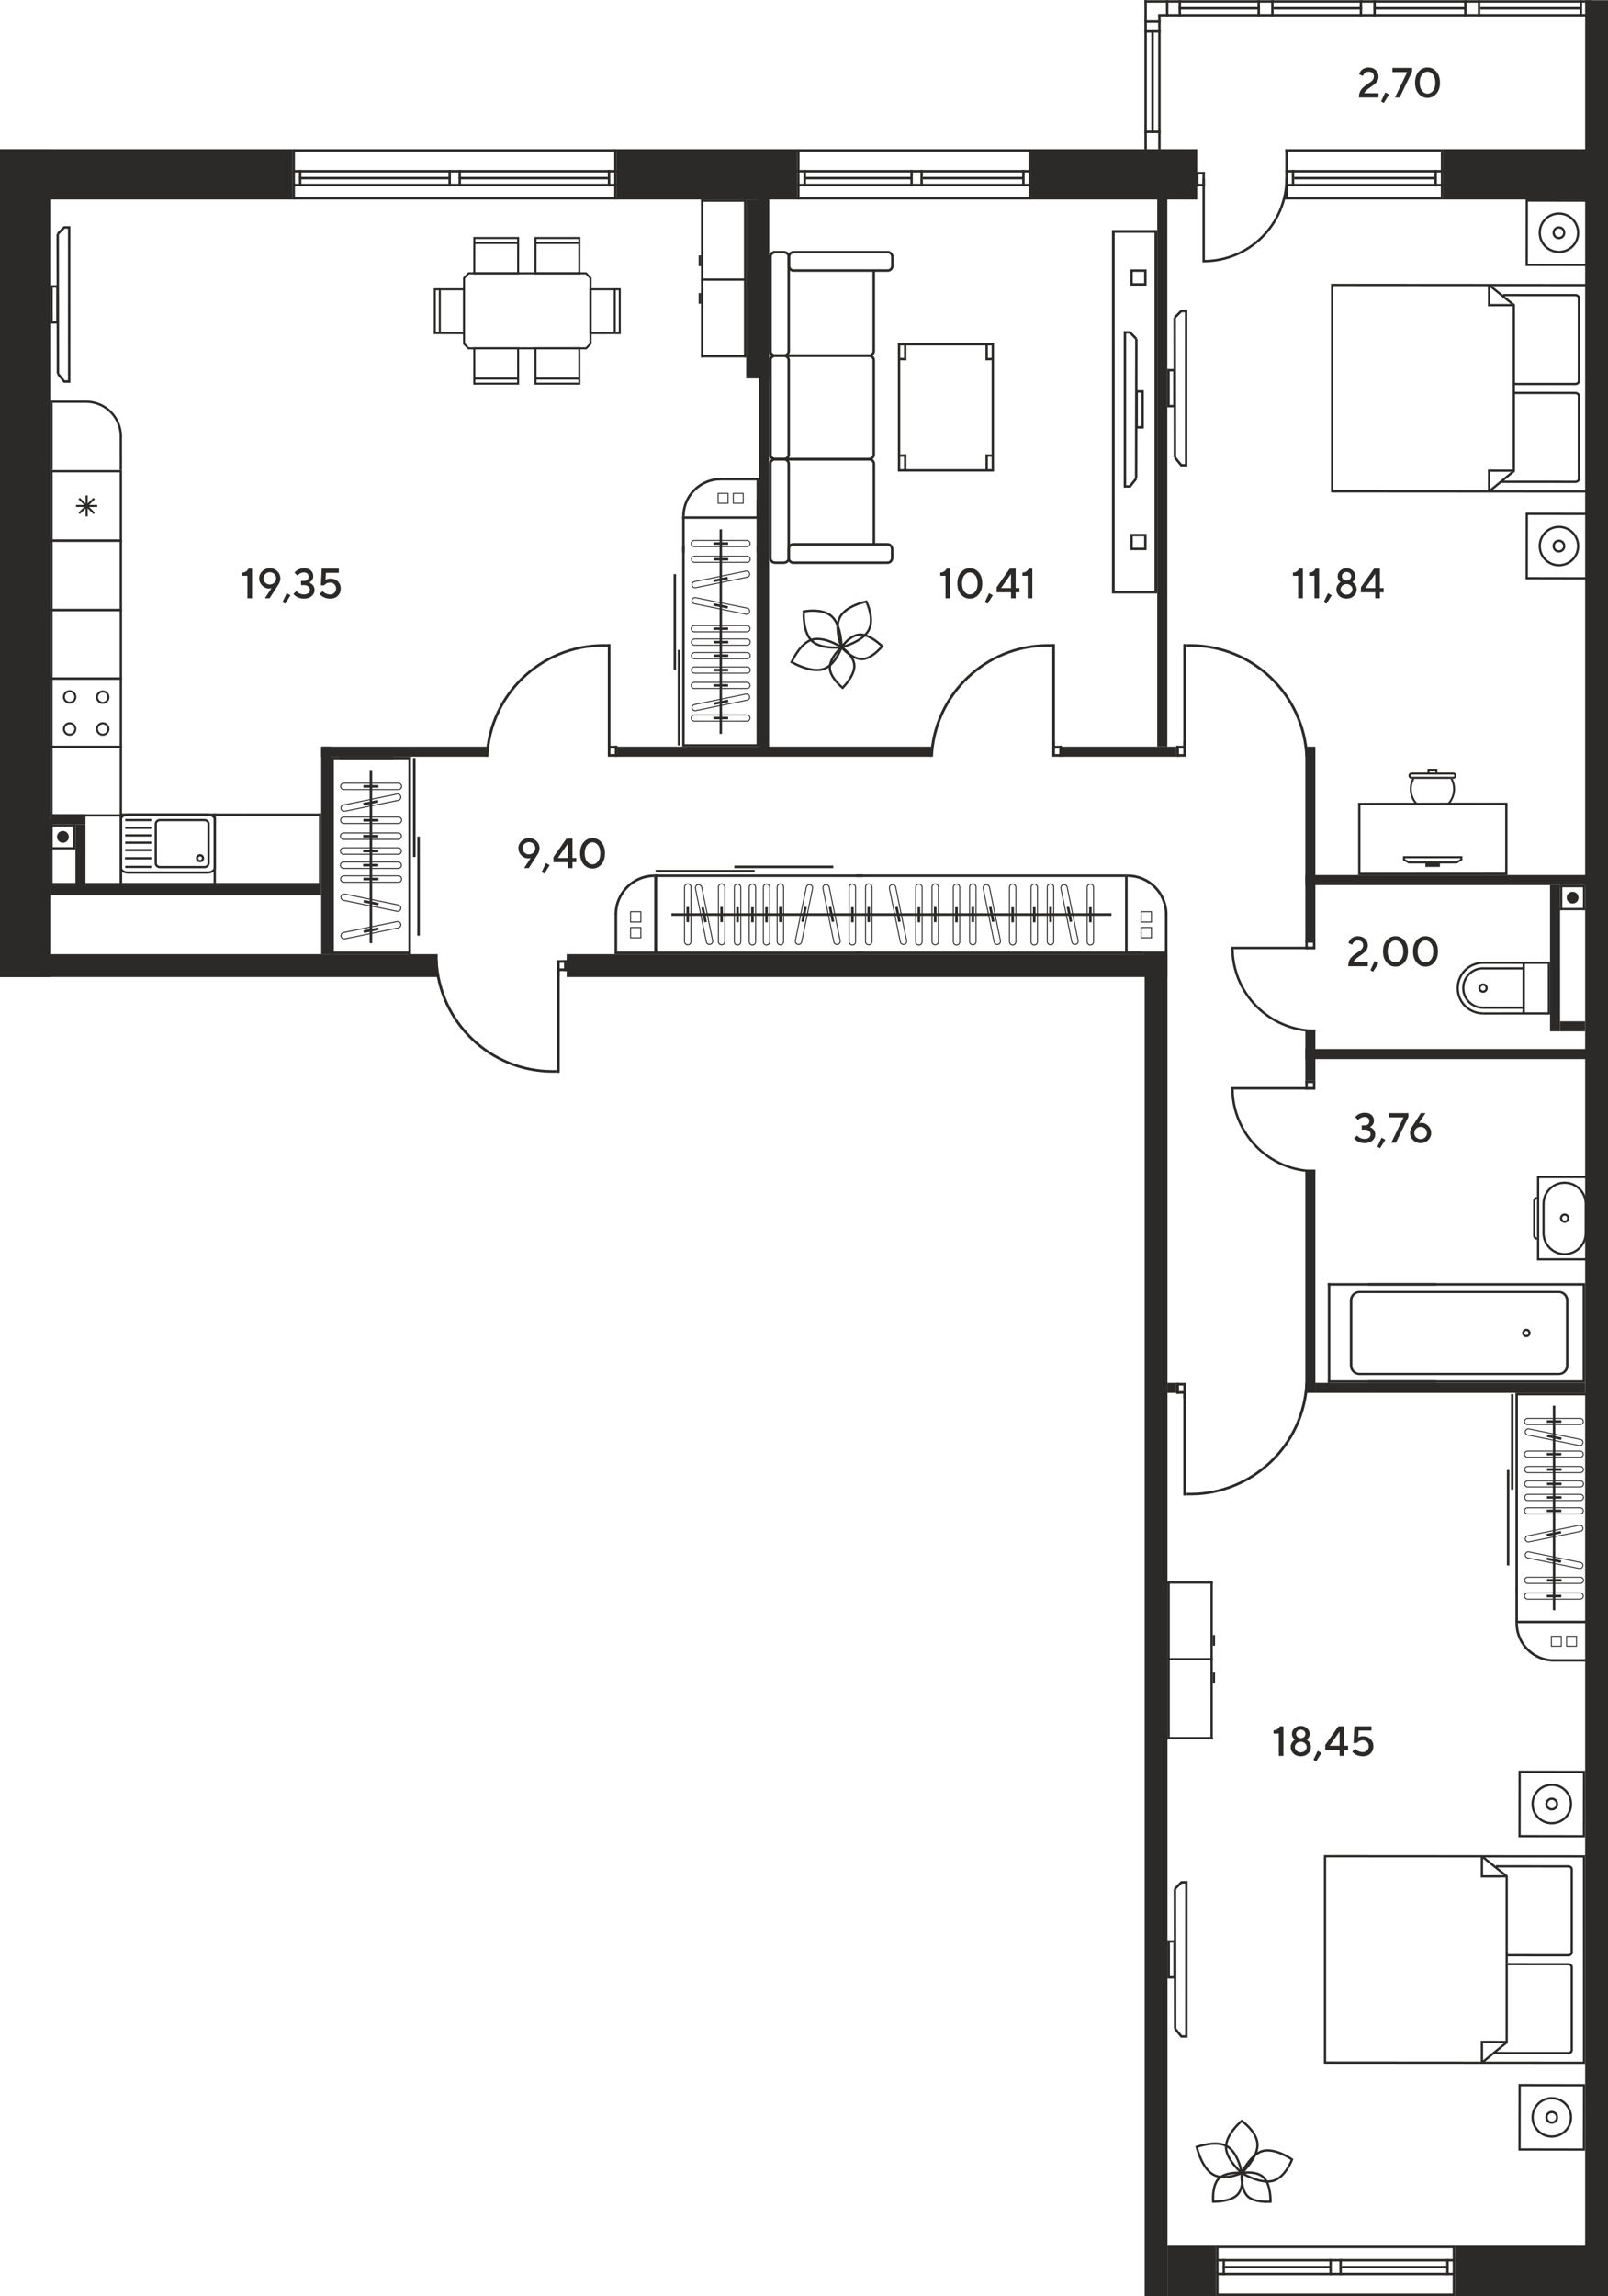 <?xml version="1.0" encoding="UTF-8"?>
<!DOCTYPE svg PUBLIC "-//W3C//DTD SVG 1.1//EN" "http://www.w3.org/Graphics/SVG/1.1/DTD/svg11.dtd">
<!-- Creator: CorelDRAW -->
<svg xmlns="http://www.w3.org/2000/svg" xml:space="preserve" width="1080px" height="1542px" version="1.1" style="shape-rendering:geometricPrecision; text-rendering:geometricPrecision; image-rendering:optimizeQuality; fill-rule:evenodd; clip-rule:evenodd"
viewBox="0 0 1080 1541.72"
 xmlns:xlink="http://www.w3.org/1999/xlink"
 xmlns:xodm="http://www.corel.com/coreldraw/odm/2003">
 <defs>
  <style type="text/css">
   <![CDATA[
    .fil0 {fill:#2B2A29}
    .fil3 {fill:#2B2A29}
    .fil1 {fill:#2B2A29;fill-rule:nonzero}
    .fil2 {fill:#2B2A29;fill-rule:nonzero}
   ]]>
  </style>
 </defs>
 <g id="Слой_x0020_1">
  <polygon class="fil0" points="33.78,100.05 0,100.05 0,655.95 33.78,655.95 "/>
  <polygon class="fil0" points="1080,133.83 1080,100.05 969.36,100.05 969.36,133.83 "/>
  <polygon class="fil0" points="804.11,133.83 804.11,100.05 692.48,100.05 692.48,133.83 "/>
  <polygon class="fil0" points="535.37,133.83 535.37,100.05 414.19,100.05 414.19,133.83 "/>
  <polygon class="fil0" points="196.46,133.83 196.46,100.05 0,100.05 0,133.83 "/>
  <polygon class="fil0" points="977.33,1541.72 977.33,1507.94 1080,1507.94 1080,1541.72 "/>
  <polygon class="fil0" points="414.19,100.05 414.19,101.7 196.46,101.7 196.46,100.05 "/>
  <polygon class="fil0" points="414.19,132.19 414.19,133.83 196.46,133.83 196.46,132.19 "/>
  <polygon class="fil0" points="414.19,114.03 414.19,115.68 196.46,115.68 196.46,114.03 "/>
  <polygon class="fil0" points="414.19,123.27 414.19,124.92 196.46,124.92 196.46,123.27 "/>
  <polygon class="fil0" points="200.78,114.03 202.42,114.03 202.42,124.92 200.78,124.92 "/>
  <polygon class="fil0" points="412.54,100.05 414.19,100.05 414.19,133.83 412.54,133.83 "/>
  <polygon class="fil0" points="408.22,114.03 409.87,114.03 409.87,124.92 408.22,124.92 "/>
  <polygon class="fil0" points="196.46,100.05 198.11,100.05 198.11,133.83 196.46,133.83 "/>
  <polygon class="fil0" points="302.85,118.65 302.85,120.3 200.78,120.3 200.78,118.65 "/>
  <polygon class="fil0" points="307.94,114.03 309.59,114.03 309.59,124.92 307.94,124.92 "/>
  <polygon class="fil0" points="301.2,114.03 302.85,114.03 302.85,124.92 301.2,124.92 "/>
  <polygon class="fil0" points="408.22,118.65 408.22,120.3 307.94,120.3 307.94,118.65 "/>
  <g id="_2800911177136">
   <polygon class="fil0" points="692.48,100.05 692.48,101.7 535.37,101.7 535.37,100.05 "/>
   <polygon class="fil0" points="692.48,132.19 692.48,133.83 535.37,133.83 535.37,132.19 "/>
   <polygon class="fil0" points="692.48,114.03 692.48,115.68 535.37,115.68 535.37,114.03 "/>
   <polygon class="fil0" points="692.48,123.27 692.48,124.92 535.37,124.92 535.37,123.27 "/>
   <polygon class="fil0" points="539.69,114.03 541.33,114.03 541.33,124.92 539.69,124.92 "/>
   <polygon class="fil0" points="690.84,100.05 692.48,100.05 692.48,133.83 690.84,133.83 "/>
   <polygon class="fil0" points="686.52,114.03 688.17,114.03 688.17,124.92 686.52,124.92 "/>
   <polygon class="fil0" points="535.37,100.05 537.01,100.05 537.01,133.83 535.37,133.83 "/>
   <polygon class="fil0" points="612.27,118.65 612.27,120.3 539.69,120.3 539.69,118.65 "/>
   <polygon class="fil0" points="618.19,114.03 619.83,114.03 619.83,124.92 618.19,124.92 "/>
   <polygon class="fil0" points="611.44,114.03 613.09,114.03 613.09,124.92 611.44,124.92 "/>
   <polygon class="fil0" points="688.17,118.65 688.17,120.3 619.82,120.3 619.82,118.65 "/>
  </g>
  <polygon class="fil0" points="1064.65,1541.72 1080,1541.72 1080,0 1064.65,0 "/>
  <polygon class="fil0" points="293.96,655.95 293.96,640.6 0,640.6 0,655.95 "/>
  <polygon class="fil0" points="784.13,655.95 784.13,640.6 380.61,640.6 380.61,655.95 "/>
  <polygon class="fil0" points="768.79,1541.72 784.13,1541.72 784.13,640.6 768.79,640.6 "/>
  <polygon class="fil0" points="501.19,253.97 516.55,253.97 516.55,133.83 501.19,133.83 "/>
  <polygon class="fil0" points="215.74,601.05 215.74,594.3 33.78,594.3 33.78,601.05 "/>
  <polygon class="fil0" points="876.71,631.27 883.46,631.27 883.46,501.26 876.71,501.26 "/>
  <polygon class="fil0" points="876.71,935.22 883.46,935.22 883.46,785.31 876.71,785.31 "/>
  <polygon class="fil0" points="1069.46,594.21 1069.46,587.46 876.71,587.46 876.71,594.21 "/>
  <polygon class="fil0" points="777.88,10.89 777.88,9.24 1069.46,9.24 1069.46,10.89 "/>
  <polygon class="fil0" points="768.64,1.64 768.64,0 1069.46,0 1069.46,1.64 "/>
  <polygon class="fil0" points="791.58,6.26 791.58,4.62 846.22,4.62 846.22,6.26 "/>
  <polygon class="fil0" points="846.22,10.89 844.58,10.89 844.58,0 846.22,0 "/>
  <polygon class="fil0" points="855.42,10.89 853.77,10.89 853.77,0 855.42,0 "/>
  <polygon class="fil0" points="855.42,6.26 855.42,4.62 914.86,4.62 914.86,6.26 "/>
  <polygon class="fil0" points="793.22,10.89 791.58,10.89 791.58,0 793.22,0 "/>
  <polygon class="fil0" points="1060.96,10.89 1062.6,10.89 1062.6,0 1060.96,0 "/>
  <polygon class="fil0" points="784.73,10.89 783.08,10.89 783.08,0 784.73,0 "/>
  <polygon class="fil0" points="779.53,13.45 779.53,15.1 768.64,15.1 768.64,13.45 "/>
  <polygon class="fil0" points="768.64,0 770.28,0 770.28,100.05 768.64,100.05 "/>
  <polygon class="fil0" points="777.88,10.17 779.53,10.17 779.53,100.05 777.88,100.05 "/>
  <polygon class="fil0" points="773.26,20.49 774.91,20.49 774.91,89.24 773.26,89.24 "/>
  <polygon class="fil0" points="779.53,20.06 779.53,21.7 768.64,21.7 768.64,20.06 "/>
  <polygon class="fil0" points="779.53,87.6 779.53,89.24 768.64,89.24 768.64,87.6 "/>
  <polygon class="fil0" points="914.86,10.89 913.22,10.89 913.22,0 914.86,0 "/>
  <polygon class="fil0" points="924.06,10.89 922.41,10.89 922.41,0 924.06,0 "/>
  <polygon class="fil0" points="985,10.89 983.36,10.89 983.36,0 985,0 "/>
  <polygon class="fil0" points="994.2,10.89 992.56,10.89 992.56,0 994.2,0 "/>
  <polygon class="fil0" points="922.41,6.26 922.41,4.62 985,4.62 985,6.26 "/>
  <polygon class="fil0" points="994.2,6.26 994.2,4.62 1060.95,4.62 1060.95,6.26 "/>
  <polygon class="fil0" points="374.14,720.18 375.92,720.18 375.92,650.59 374.14,650.59 "/>
  <path class="fil0" d="M371.25 720.21c-42.55,0 -77.25,-33.53 -79.15,-75.6l1.86 0c1.86,41.11 35.77,73.87 77.33,73.87 0.68,0 1.35,-0.01 2.02,-0.03l0 1.73c-0.69,0.03 -1.37,0.03 -2.06,0.03z"/>
  <polygon class="fil0" points="375.68,720.18 375.68,718.45 373.31,718.45 373.31,720.18 "/>
  <g id="_2800911166000">
   <polygon class="fil0" points="883.46,731.51 881.82,731.51 881.82,725.54 883.46,725.54 "/>
   <polygon class="fil0" points="878.35,731.51 876.71,731.51 876.71,725.54 878.35,725.54 "/>
   <polygon class="fil0" points="883.46,725.54 883.46,727.19 876.71,727.19 876.71,725.54 "/>
   <polygon class="fil0" points="882.15,729.86 882.15,731.51 876.71,731.51 876.71,729.86 "/>
   <polygon class="fil0" points="828.6,731.51 828.6,729.86 883.46,729.86 883.46,731.51 "/>
   <path class="fil0" d="M826.96 729.86l-0.01 0.82c0,31.22 25.3,56.52 56.51,56.52l0 -1.64c-30.3,0 -54.87,-24.57 -54.87,-54.88l0.01 -0.82 -1.64 0z"/>
  </g>
  <path class="fil0" d="M1051.75 873.18c0,-2.75 -2.12,-4.99 -4.72,-4.99l-134 0c-2.6,0 -4.72,2.24 -4.72,4.99l0 43.59c0,2.75 2.12,4.98 4.72,4.98l134 0c2.6,0 4.72,-2.23 4.72,-4.98l0 -43.59zm-145.15 43.59l0 -43.59c0,-3.57 2.89,-6.48 6.43,-6.48l134 0c3.54,0 6.43,2.91 6.43,6.48l0 43.59c0,3.57 -2.89,6.48 -6.43,6.48l-134 0c-3.54,0 -6.43,-2.91 -6.43,-6.48z"/>
  <path class="fil0" d="M1026.52 894.98c0,-0.12 -0.01,-0.23 -0.04,-0.34 -0.09,-0.35 -0.31,-0.64 -0.62,-0.83 -0.31,-0.18 -0.68,-0.23 -1.02,-0.14 -0.71,0.18 -1.16,0.94 -0.97,1.64 0.09,0.35 0.31,0.64 0.62,0.83 0.31,0.18 0.67,0.23 1.02,0.14 0.6,-0.15 1.01,-0.69 1.01,-1.3zm-4.19 0c0,0 0,0 0,0 0,-1.3 0.88,-2.44 2.13,-2.76 0.74,-0.19 1.5,-0.08 2.16,0.31 0.65,0.38 1.11,1 1.31,1.73 0.37,1.52 -0.56,3.09 -2.05,3.47 -0.74,0.19 -1.5,0.08 -2.15,-0.31 -0.66,-0.38 -1.12,-1 -1.31,-1.73 -0.06,-0.24 -0.09,-0.47 -0.09,-0.71z"/>
  <polygon class="fil0" points="920.49,926.78 924.07,926.78 1062.95,926.78 1062.95,863.17 924.07,863.17 920.49,863.17 918.79,863.17 918.79,861.48 1064.65,861.48 1064.65,928.47 918.79,928.47 918.79,926.78 "/>
  <polygon class="fil0" points="964.57,928.47 964.57,926.77 891.82,926.77 891.82,928.47 "/>
  <polygon class="fil0" points="964.57,863.17 964.57,861.48 891.82,861.48 891.82,863.17 "/>
  <polygon class="fil0" points="891.82,928.47 893.51,928.47 893.51,861.48 891.82,861.48 "/>
  <path class="fil0" d="M1052.53 817.89c0,0.91 -0.74,1.66 -1.66,1.66 -0.91,0 -1.65,-0.75 -1.65,-1.66 0,-0.92 0.74,-1.66 1.65,-1.66 0.92,0 1.66,0.74 1.66,1.66zm-4.81 0c0,1.74 1.41,3.15 3.15,3.15 1.74,0 3.16,-1.41 3.16,-3.15 0,-1.74 -1.42,-3.16 -3.16,-3.16 -1.74,0 -3.15,1.42 -3.15,3.16z"/>
  <path class="fil0" d="M1033.79 844.74l0 -53.71 34.17 0 0 53.71 -34.17 0zm-1.5 -55.2l0 56.7 37.17 0 0 -56.7 -37.17 0z"/>
  <path class="fil0" d="M1029.72 806.29l0 23.39c0,1.48 1.19,2.68 2.68,2.68l0 -1.5c-0.66,0 -1.19,-0.53 -1.19,-1.18l0 -23.39c0,-0.66 0.53,-1.19 1.19,-1.19l0 -1.49c-1.49,0 -2.68,1.2 -2.68,2.68z"/>
  <path class="fil0" d="M1035.96 827.87c0,8.23 6.69,14.91 14.91,14.91 8.22,0 14.91,-6.68 14.91,-14.91l-1.49 0c0,7.4 -6.02,13.42 -13.42,13.42 -7.39,0 -13.41,-6.02 -13.41,-13.42l-1.5 0z"/>
  <path class="fil0" d="M1035.96 808.27l1.5 0c0,-7.4 6.02,-13.41 13.41,-13.41 7.4,0 13.42,6.01 13.42,13.41l1.49 0c0,-8.22 -6.69,-14.91 -14.91,-14.91 -8.22,0 -14.91,6.69 -14.91,14.91z"/>
  <polygon class="fil0" points="1064.29,808.27 1064.29,828.18 1065.78,828.18 1065.78,808.27 "/>
  <polygon class="fil0" points="1035.97,808.11 1035.97,828.01 1037.46,828.01 1037.46,808.11 "/>
  <g id="_2800911160720">
   <path class="fil0" d="M1063.06 1232.19l-41.7 -0.07 0.07 -41.69 41.7 0.06 -0.07 41.7zm-43.22 1.46l44.75 0.07 0.06 -44.75 -44.75 -0.07 -0.06 44.75z"/>
   <path class="fil0" d="M1054.36 1211.31c0,3.24 -1.25,6.28 -3.54,8.57 -4.73,4.72 -12.42,4.73 -17.14,0 -2.3,-2.29 -3.55,-5.33 -3.55,-8.57 0,-3.24 1.25,-6.28 3.55,-8.57 2.29,-2.29 5.33,-3.55 8.56,-3.55 3.25,0 6.28,1.26 8.58,3.55 2.29,2.29 3.54,5.33 3.54,8.57zm-25.76 0c0,3.64 1.42,7.07 3.99,9.65 5.32,5.32 13.99,5.32 19.3,0 2.59,-2.58 4,-6.01 4,-9.65 0,-3.65 -1.41,-7.07 -4,-9.65 -2.57,-2.58 -6,-4 -9.65,-4 -3.64,0 -7.07,1.42 -9.65,4 -2.57,2.58 -3.99,6 -3.99,9.65z"/>
   <path class="fil0" d="M1045.05 1211.31c0,0.75 -0.29,1.45 -0.82,1.98 -0.53,0.53 -1.24,0.82 -1.99,0.82 -0.74,0 -1.44,-0.29 -1.98,-0.82 -1.06,-1.06 -1.06,-2.9 0,-3.97 0.54,-0.53 1.24,-0.82 1.98,-0.82 0.75,0 1.46,0.29 1.99,0.82 0.53,0.54 0.82,1.24 0.82,1.99zm-7.14 0c0,1.16 0.46,2.24 1.27,3.06 0.82,0.82 1.91,1.27 3.06,1.27 1.16,0 2.25,-0.45 3.07,-1.27 1.64,-1.64 1.64,-4.49 0,-6.12 -0.82,-0.82 -1.91,-1.27 -3.07,-1.27 -1.15,0 -2.24,0.45 -3.06,1.27 -0.81,0.81 -1.27,1.9 -1.27,3.06z"/>
   <path class="fil0" d="M1063.06 1442.57l-41.7 -0.07 0.07 -41.69 41.7 0.06 -0.07 41.7zm-43.22 1.46l44.75 0.07 0.06 -44.75 -44.75 -0.07 -0.06 44.75z"/>
   <path class="fil0" d="M1054.36 1421.69c0,3.24 -1.25,6.28 -3.54,8.57 -4.73,4.73 -12.42,4.73 -17.14,0 -2.3,-2.29 -3.55,-5.33 -3.55,-8.57 0,-3.24 1.25,-6.28 3.55,-8.57 4.72,-4.73 12.41,-4.73 17.14,0 2.29,2.29 3.54,5.33 3.54,8.57zm-25.76 0c0,3.64 1.42,7.07 3.99,9.65 5.32,5.32 13.99,5.32 19.3,0 2.59,-2.58 4,-6.01 4,-9.65 0,-3.65 -1.41,-7.07 -4,-9.65 -5.31,-5.32 -13.98,-5.32 -19.3,0 -2.57,2.58 -3.99,6 -3.99,9.65z"/>
   <path class="fil0" d="M1045.05 1421.69c0,0.75 -0.29,1.45 -0.82,1.98 -0.53,0.53 -1.24,0.82 -1.99,0.82 -0.74,0 -1.44,-0.29 -1.98,-0.82 -1.06,-1.06 -1.06,-2.9 0,-3.97 0.54,-0.53 1.24,-0.82 1.98,-0.82 0.75,0 1.46,0.29 1.99,0.82 0.53,0.53 0.82,1.24 0.82,1.99zm-7.14 0c0,1.15 0.46,2.24 1.27,3.06 0.82,0.82 1.91,1.27 3.06,1.27 1.16,0 2.25,-0.45 3.07,-1.27 1.64,-1.64 1.64,-4.49 0,-6.13 -0.82,-0.81 -1.91,-1.27 -3.07,-1.27 -1.15,0 -2.24,0.46 -3.06,1.27 -0.81,0.82 -1.27,1.91 -1.27,3.07z"/>
   <path class="fil0" d="M1012.72 1312.05l0 -52.6 -6.89 -5.55 47.45 0.02c0.86,0 1.59,0.53 1.59,1.16l0 55.85c0,0.62 -0.73,1.15 -1.59,1.15l-40.56 -0.03zm42.15 64.58c0,0.3 -0.16,0.52 -0.31,0.66 -0.3,0.31 -0.78,0.49 -1.28,0.49l-47.92 -0.03 7.36 -6.04 0 -52.11 40.56 0.03c0.86,0 1.59,0.52 1.59,1.15l0 55.85zm8.26 7.65l-65.68 -0.04 6.05 -4.97 49.78 0.03c0.91,0.01 1.77,-0.33 2.37,-0.93 0.48,-0.48 0.75,-1.1 0.75,-1.74l0 -55.85c0,-1.48 -1.4,-2.68 -3.12,-2.68l-40.56 -0.03 0 -4.49 40.56 0.02c1.72,0 3.12,-1.2 3.12,-2.67l0 -55.85c0,-1.48 -1.4,-2.68 -3.12,-2.68l-48.51 -0.03 0 0.67 -7.29 -5.87 65.64 0.04 0.01 137.07zm-67.05 -0.89l0 -11.58 14.08 0.03 -14.08 11.55zm0 -124.26l0 -11.13 13.8 11.12 -13.8 0.01zm-105.39 125.04l0 -137.07 103.86 0.06 0 13.5 16.64 -0.01 0 109.66 -16.64 -0.04 0 13.97 -103.86 -0.07zm-1.53 -138.6l0 140.13 0.77 0 174.72 0.11 0 -140.13 -0.77 0 -174.72 -0.11z"/>
  </g>
  <polygon class="fil0" points="1067.79,936.89 1067.79,1063.12 1067.79,1068.42 1067.79,1070.08 1069.46,1070.08 1069.46,935.22 1017.85,935.22 1017.85,1070.08 1019.51,1070.08 1019.51,1068.42 1019.51,1063.12 1019.51,936.89 "/>
  <path class="fil0" d="M1043.65 1115.7l0 -1.67c-13.31,0 -24.14,-10.83 -24.14,-24.14l-1.66 0c0,14.23 11.57,25.81 25.8,25.81z"/>
  <polygon class="fil0" points="1069.46,1088.89 1067.79,1088.89 1067.79,1114.03 1043.02,1114.02 1043.02,1115.69 1069.46,1115.7 "/>
  <polygon class="fil0" points="1016.53,1000.18 1016.53,936.05 1014.87,936.05 1014.87,1000.18 "/>
  <polygon class="fil0" points="1013.76,1051.09 1013.76,986.97 1012.09,986.97 1012.09,1051.09 "/>
  <polygon class="fil0" points="1044.61,1081.15 1044.61,943.84 1042.95,943.84 1042.95,1081.15 "/>
  <path class="fil0" d="M1024.23 954.44c0,-0.98 0.8,-1.77 1.77,-1.77l35.31 0c0.98,0 1.76,0.79 1.76,1.77 0,0.97 -0.78,1.76 -1.76,1.76l-35.31 0c-0.97,0 -1.77,-0.79 -1.77,-1.76zm39.48 0c0,-1.33 -1.08,-2.4 -2.4,-2.4l-35.31 0c-1.33,0 -2.4,1.07 -2.4,2.4 0,1.32 1.07,2.39 2.4,2.39l35.31 0c1.32,0 2.4,-1.07 2.4,-2.39z"/>
  <polygon class="fil0" points="1048.67,955.27 1048.67,953.6 1038.89,953.6 1038.89,955.27 "/>
  <path class="fil0" d="M1024.72 961.44c0,-0.12 0.01,-0.24 0.04,-0.35 0.19,-0.95 1.12,-1.57 2.08,-1.38l34.6 7.08c0.93,0.19 1.56,1.13 1.37,2.08 -0.19,0.95 -1.13,1.57 -2.08,1.37l-34.6 -7.07c-0.82,-0.17 -1.41,-0.9 -1.41,-1.73zm38.76 7.08c0,-1.14 -0.8,-2.13 -1.91,-2.35l-34.61 -7.08c-1.29,-0.26 -2.56,0.57 -2.82,1.87 -0.29,1.28 0.6,2.57 1.86,2.83l34.6 7.07c1.3,0.27 2.57,-0.57 2.83,-1.87 0.03,-0.15 0.05,-0.31 0.05,-0.47z"/>
  <polygon class="fil0" points="1048.87,965.17 1039.28,963.21 1038.95,964.84 1048.54,966.8 "/>
  <path class="fil0" d="M1024.72 1033.25c0,-0.83 0.59,-1.56 1.41,-1.73l34.6 -7.07c0.46,-0.1 0.93,0 1.33,0.25 0.39,0.27 0.66,0.66 0.75,1.12 0.19,0.94 -0.44,1.89 -1.37,2.08l-34.6 7.08c-0.96,0.19 -1.89,-0.43 -2.08,-1.38 -0.03,-0.11 -0.04,-0.23 -0.04,-0.35zm38.76 -7.08l0 0c0,-0.16 -0.02,-0.32 -0.05,-0.47 -0.12,-0.63 -0.49,-1.17 -1.03,-1.52 -0.53,-0.36 -1.17,-0.48 -1.8,-0.35l-34.6 7.07c-1.26,0.26 -2.15,1.56 -1.86,2.83 0.26,1.3 1.52,2.13 2.82,1.87l34.61 -7.07c1.11,-0.23 1.91,-1.22 1.91,-2.36z"/>
  <polygon class="fil0" points="1048.61,1029.57 1048.28,1027.94 1038.7,1029.9 1039.03,1031.53 "/>
  <path class="fil0" d="M1024.72 1044.03c0,-0.12 0.01,-0.24 0.04,-0.36 0.09,-0.46 0.36,-0.85 0.75,-1.11 0.4,-0.26 0.87,-0.36 1.33,-0.26l34.6 7.07c0.93,0.19 1.56,1.14 1.37,2.08 -0.19,0.96 -1.13,1.57 -2.08,1.38l-34.6 -7.07c-0.82,-0.17 -1.41,-0.9 -1.41,-1.73zm38.76 7.07c0,-1.13 -0.8,-2.12 -1.91,-2.35l-34.61 -7.07c-0.62,-0.13 -1.26,-0.01 -1.8,0.35 -0.53,0.35 -0.9,0.89 -1.02,1.52 -0.04,0.15 -0.05,0.31 -0.05,0.48 0,1.13 0.8,2.12 1.91,2.35l34.6 7.07c1.3,0.26 2.57,-0.57 2.83,-1.87 0.03,-0.16 0.05,-0.32 0.05,-0.48z"/>
  <polygon class="fil0" points="1048.61,1047.7 1039.03,1045.74 1038.7,1047.37 1048.28,1049.33 "/>
  <path class="fil0" d="M1024.36 986.67c0,-0.97 0.79,-1.76 1.76,-1.76l35.32 0c0.97,0 1.76,0.79 1.76,1.76 0,0.97 -0.79,1.77 -1.76,1.77l-35.32 0c-0.97,0 -1.76,-0.8 -1.76,-1.77zm39.48 0c0,-1.32 -1.08,-2.39 -2.4,-2.39l-35.32 0c-1.32,0 -2.4,1.07 -2.4,2.39 0,1.32 1.08,2.4 2.4,2.4l35.32 0c1.32,0 2.4,-1.08 2.4,-2.4z"/>
  <polygon class="fil0" points="1048.8,987.5 1048.8,985.84 1039.02,985.84 1039.02,987.5 "/>
  <path class="fil0" d="M1024.36 996.32c0,-0.97 0.79,-1.77 1.76,-1.77l35.32 0c0.97,0 1.76,0.8 1.76,1.77 0,0.97 -0.79,1.76 -1.76,1.76l-35.32 0c-0.97,0 -1.76,-0.79 -1.76,-1.76zm39.48 0c0,-1.32 -1.08,-2.4 -2.4,-2.4l-35.32 0c-1.32,0 -2.4,1.08 -2.4,2.4 0,1.32 1.08,2.39 2.4,2.39l35.32 0c1.32,0 2.4,-1.07 2.4,-2.39z"/>
  <polygon class="fil0" points="1048.8,997.15 1048.8,995.48 1039.02,995.48 1039.02,997.15 "/>
  <path class="fil0" d="M1024.36 1005.44c0,-0.97 0.79,-1.76 1.76,-1.76l35.32 0c0.97,0 1.76,0.79 1.76,1.76 0,0.98 -0.79,1.77 -1.76,1.77l-35.32 0c-0.97,0 -1.76,-0.79 -1.76,-1.77zm39.48 0c0,-1.32 -1.08,-2.4 -2.4,-2.4l-35.32 0c-1.32,0 -2.4,1.08 -2.4,2.4 0,1.33 1.08,2.4 2.4,2.4l35.32 0c1.32,0 2.4,-1.07 2.4,-2.4z"/>
  <polygon class="fil0" points="1048.8,1006.28 1048.8,1004.61 1039.02,1004.61 1039.02,1006.28 "/>
  <path class="fil0" d="M1024.23 1014.43c0,-0.97 0.8,-1.76 1.77,-1.76l35.31 0c0.98,0 1.76,0.79 1.76,1.76 0,0.98 -0.78,1.77 -1.76,1.77l-35.31 0c-0.97,0 -1.77,-0.79 -1.77,-1.77zm39.48 0c0,-1.32 -1.08,-2.4 -2.4,-2.4l-35.31 0c-1.33,0 -2.4,1.08 -2.4,2.4 0,1.33 1.07,2.4 2.4,2.4l35.31 0c1.32,0 2.4,-1.07 2.4,-2.4z"/>
  <polygon class="fil0" points="1048.67,1015.27 1048.67,1013.6 1038.89,1013.6 1038.89,1015.27 "/>
  <path class="fil0" d="M1058.52 1098.97l0 6.02 -6.03 0 0 -6.02 6.03 0zm0.63 6.66l0 -7.29 -7.29 0 0 7.29 7.29 0z"/>
  <path class="fil0" d="M1048.31 1098.97l0 6.02 -6.02 0 0 -6.02 6.02 0zm0.64 6.66l0 -7.29 -7.3 0 0 7.29 7.3 0z"/>
  <polygon class="fil0" points="1067.79,1065.73 1069.46,1065.73 1069.46,1100.73 1067.79,1100.73 "/>
  <polygon class="fil0" points="1017.85,1065.73 1019.51,1065.73 1019.51,1089.91 1017.85,1089.91 "/>
  <polygon class="fil0" points="1017.85,1089.89 1017.85,1088.22 1069.46,1088.22 1069.46,1089.89 "/>
  <path class="fil0" d="M1024.36 1061.08c0,-0.97 0.79,-1.77 1.76,-1.77l35.32 0c0.97,0 1.76,0.8 1.76,1.77 0,0.97 -0.79,1.76 -1.76,1.76l-35.32 0c-0.97,0 -1.76,-0.79 -1.76,-1.76zm39.48 0c0,-1.32 -1.08,-2.4 -2.4,-2.4l-35.32 0c-1.32,0 -2.4,1.08 -2.4,2.4 0,1.32 1.08,2.4 2.4,2.4l35.32 0c1.32,0 2.4,-1.08 2.4,-2.4z"/>
  <polygon class="fil0" points="1048.8,1061.91 1048.8,1060.24 1039.02,1060.24 1039.02,1061.91 "/>
  <path class="fil0" d="M1024.23 976.36c0,-0.97 0.8,-1.77 1.77,-1.77l35.31 0.01c0.98,0 1.76,0.79 1.76,1.76 0,0.97 -0.78,1.76 -1.76,1.76l-35.31 0c-0.97,0 -1.77,-0.79 -1.77,-1.76zm39.48 0c0,-1.32 -1.08,-2.4 -2.4,-2.4l-35.31 0c-1.33,0 -2.4,1.08 -2.4,2.4 0,1.32 1.07,2.4 2.4,2.4l35.31 0c1.32,0 2.4,-1.08 2.4,-2.4z"/>
  <polygon class="fil0" points="1048.67,977.19 1048.67,975.53 1038.89,975.53 1038.89,977.19 "/>
  <path class="fil0" d="M1024.23 1071.65c0,-0.98 0.8,-1.77 1.77,-1.77l35.31 0c0.98,0 1.76,0.79 1.76,1.77 0,0.97 -0.78,1.76 -1.76,1.76l-35.31 0c-0.97,0 -1.77,-0.79 -1.77,-1.76zm39.48 0c0,-1.33 -1.08,-2.41 -2.4,-2.41l-35.31 0.01c-1.33,0 -2.4,1.07 -2.4,2.4 0,1.32 1.07,2.39 2.4,2.39l35.31 0c1.32,0 2.4,-1.07 2.4,-2.39z"/>
  <polygon class="fil0" points="1048.67,1072.48 1048.67,1070.81 1038.89,1070.81 1038.89,1072.48 "/>
  <polygon class="fil0" points="788.54,1267.74 789.7,1268.89 793.82,1264.72 795.99,1264.72 795.99,1366.54 793.87,1366.54 789.92,1361.66 788.65,1362.69 793.09,1368.18 797.62,1368.18 797.62,1263.09 793.14,1263.09 "/>
  <polygon class="fil0" points="788.3,1268.31 788.46,1362.17 790.1,1362.17 789.94,1268.31 "/>
  <path class="fil0" d="M785.77 1326.87l0 -22.48 2.34 0 0 22.48 -2.34 0zm-1.64 -24.11l0 25.75 5.62 0 0 -25.75 -5.62 0z"/>
  <path class="fil0" d="M80.41 456.27l-45.09 0 0 44.42 45.09 0 0 -44.42zm-46.63 -1.54l48.17 0 0 47.5 -48.17 0 0 -47.5z"/>
  <path class="fil0" d="M69.01 492.56c1.75,0 3.17,-1.42 3.17,-3.17 0,-1.75 -1.42,-3.17 -3.17,-3.17 -1.75,0 -3.17,1.42 -3.17,3.17 0,1.75 1.42,3.17 3.17,3.17zm0 -7.7c2.49,0 4.53,2.03 4.53,4.53 0,2.5 -2.04,4.53 -4.53,4.53 -2.5,0 -4.54,-2.03 -4.54,-4.53 0,-2.5 2.04,-4.53 4.54,-4.53z"/>
  <path class="fil0" d="M69.01 471.18c1.75,0 3.17,-1.42 3.17,-3.17 0,-1.75 -1.42,-3.17 -3.17,-3.17 -1.75,0 -3.17,1.42 -3.17,3.17 0,1.75 1.42,3.17 3.17,3.17zm0 -7.7c2.49,0 4.53,2.03 4.53,4.53 0,2.5 -2.04,4.53 -4.53,4.53 -2.5,0 -4.54,-2.03 -4.54,-4.53 0,-2.5 2.04,-4.53 4.54,-4.53z"/>
  <path class="fil0" d="M46.78 492.56c1.75,0 3.17,-1.42 3.17,-3.17 0,-1.75 -1.42,-3.17 -3.17,-3.17 -1.75,0 -3.17,1.42 -3.17,3.17 0,1.75 1.42,3.17 3.17,3.17zm0 -7.7c2.49,0 4.53,2.03 4.53,4.53 0,2.5 -2.04,4.53 -4.53,4.53 -2.5,0 -4.53,-2.03 -4.53,-4.53 0,-2.5 2.03,-4.53 4.53,-4.53z"/>
  <path class="fil0" d="M46.78 471.02c1.75,0 3.17,-1.42 3.17,-3.17 0,-1.75 -1.42,-3.18 -3.17,-3.18 -1.75,0 -3.18,1.43 -3.18,3.18 0,1.75 1.43,3.17 3.18,3.17zm0 -7.7c2.49,0 4.53,2.03 4.53,4.53 0,2.5 -2.04,4.53 -4.53,4.53 -2.5,0 -4.54,-2.03 -4.54,-4.53 0,-2.5 2.04,-4.54 4.54,-4.53z"/>
  <path class="fil0" d="M107.37 551.33c-1.1,0 -2,0.84 -2,1.86l0 26.32c0,1.03 0.9,1.86 2,1.86l29.99 0c1.09,0 2,-0.83 2,-1.86l0 -26.32c0,-1.02 -0.91,-1.86 -2,-1.86l-29.99 0zm29.99 31.56l-29.99 0c-1.94,0 -3.52,-1.52 -3.52,-3.38l0.01 -26.32c0,-1.86 1.57,-3.37 3.51,-3.37l29.99 0c1.93,0 3.51,1.51 3.51,3.37l0 26.32c0,1.86 -1.58,3.38 -3.51,3.38z"/>
  <path class="fil0" d="M134.37 574.96c-0.67,0 -1.21,0.55 -1.21,1.22 0,0.67 0.54,1.21 1.21,1.21 0.67,0 1.22,-0.54 1.22,-1.21 0,-0.68 -0.55,-1.22 -1.22,-1.22zm0 3.95c-1.5,0 -2.73,-1.23 -2.73,-2.73 0,-1.51 1.23,-2.73 2.73,-2.73 1.51,0 2.73,1.22 2.73,2.73 0,1.5 -1.22,2.73 -2.73,2.73z"/>
  <path class="fil0" d="M86.07 547.65c-2.24,0 -4.14,1.13 -4.14,2.47l0 32.46c0,1.34 1.9,2.48 4.14,2.48l53.29 0c2.24,0 4.14,-1.14 4.14,-2.48l0 -32.46c0,-1.34 -1.9,-2.47 -4.14,-2.47l-53.29 0zm53.29 38.92l-53.29 0c-3.12,0 -5.66,-1.79 -5.66,-3.99l0 -32.46c0,-2.2 2.54,-3.98 5.66,-3.98l53.29 0c3.12,0 5.66,1.78 5.66,3.98l0 32.46c0,2.2 -2.54,3.99 -5.66,3.99z"/>
  <polygon class="fil0" points="101.63,551.33 84.1,551.33 84.1,549.82 101.63,549.82 "/>
  <polygon class="fil0" points="101.63,582.76 84.1,582.76 84.1,581.24 101.63,581.24 "/>
  <polygon class="fil0" points="101.63,566.51 84.1,566.51 84.1,564.99 101.63,564.99 "/>
  <polygon class="fil0" points="101.63,556.5 84.1,556.5 84.1,554.98 101.63,554.98 "/>
  <polygon class="fil0" points="101.63,561.62 84.1,561.62 84.1,560.1 101.63,560.1 "/>
  <polygon class="fil0" points="101.63,571.5 84.1,571.5 84.1,569.98 101.63,569.98 "/>
  <polygon class="fil0" points="101.63,576.96 83.94,576.96 83.94,575.44 101.63,575.44 "/>
  <polygon class="fil0" points="81.21,546.13 81.21,547.68 145.02,547.68 145.02,546.13 "/>
  <polygon class="fil0" points="81.21,592.76 81.21,594.3 145.02,594.3 145.02,592.76 "/>
  <polygon class="fil0" points="80.41,594.3 81.95,594.3 81.95,546.13 80.41,546.13 "/>
  <path class="fil0" d="M35.34 363.69l0 45.08 45.05 0 0 -45.08 -45.05 0zm-1.56 46.62l0 -48.17 48.17 0 0 48.17 -48.17 0z"/>
  <polygon class="fil0" points="51.07,338.92 51.07,340.29 65.33,340.29 65.33,338.92 "/>
  <polygon class="fil0" points="57.51,332.57 57.51,346.64 58.9,346.64 58.9,332.57 "/>
  <polygon class="fil0" points="52.67,344.09 53.65,345.06 63.74,335.11 62.75,334.15 "/>
  <polygon class="fil0" points="52.67,335.11 62.75,345.06 63.74,344.09 53.65,334.15 "/>
  <path class="fil0" d="M35.34 362.13l0 -45.06 45.06 0 0 45.06 -45.06 0zm-1.56 -46.61l0 48.17 48.17 0 0 -48.17 -48.17 0z"/>
  <path class="fil0" d="M81.95 292.94l-1.56 0c0,-12.44 -10.13,-22.57 -22.58,-22.57l0 -1.55c13.31,0 24.14,10.82 24.14,24.12z"/>
  <polygon class="fil0" points="56.88,315.52 80.39,315.52 80.38,292.35 81.94,292.35 81.94,315.52 "/>
  <polygon class="fil0" points="57.86,268.82 57.86,270.37 33.78,270.37 33.78,268.82 "/>
  <polygon class="fil0" points="33.78,270.37 35.34,270.37 35.34,315.52 33.78,315.52 "/>
  <polygon class="fil0" points="215.74,546.14 215.74,547.69 162.65,547.69 162.65,546.14 "/>
  <polygon class="fil0" points="145.02,594.3 215.74,594.3 215.74,592.76 145.02,592.76 "/>
  <path class="fil0" d="M35.32 502.23l45.09 0 0 44.42 -45.09 0 0 -44.42zm46.63 -1.54l-48.17 0 0 47.5 48.17 0 0 -47.5z"/>
  <polygon class="fil0" points="35.32,550.21 33.78,550.21 33.78,596.31 35.32,596.31 "/>
  <polygon class="fil0" points="80.66,594.3 80.66,592.76 33.78,592.76 33.78,594.3 "/>
  <polygon class="fil0" points="80.41,594.3 81.95,594.3 81.95,547.43 80.41,547.43 "/>
  <polygon class="fil0" points="145.02,546.14 143.47,546.14 143.47,594.3 145.02,594.3 "/>
  <polygon class="fil0" points="162.65,547.68 162.65,546.14 145.02,546.14 145.02,547.68 "/>
  <polygon class="fil0" points="215.74,546.14 214.2,546.14 214.2,594.3 215.74,594.3 "/>
  <path class="fil0" d="M35.32 410.31l45.09 0 0 44.42 -45.09 0 0 -44.42zm46.63 -1.54l-48.17 0 0 47.5 48.17 0 0 -47.5z"/>
  <g id="_2837615168480">
   <path class="fil0" d="M292.71 194.8l0 28.09 18.27 0.01 0 -28.08 -18.27 -0.02zm-1.36 29.45l0 -30.8 20.99 0.01 0 30.8 -20.99 -0.01z"/>
   <path class="fil0" d="M415.59 194.8l0 28.09 -18.27 0.01 0 -28.08 18.27 -0.02zm1.36 29.45l0 -30.8 -20.99 0.01 0 30.8 20.99 -0.01z"/>
   <polygon class="fil0" points="294.72,222.86 294.72,193.42 296.08,193.42 296.08,222.86 "/>
   <polygon class="fil0" points="413.58,222.86 413.58,193.42 412.22,193.42 412.22,222.86 "/>
   <path class="fil0" d="M312.34 186.88l0 43.54 2.63 2.64 78.43 0 2.56 -2.67 0 -43.55 -2.66 -2.76 -78.28 0 -2.68 2.8zm-1.36 44.1l0 -44.65 3.46 -3.61 79.45 0 3.43 3.58 0 44.64 -3.33 3.48 -79.58 0 -3.43 -3.44z"/>
   <path class="fil0" d="M319.24 160.37l-0.02 22.35 28.09 0 0.02 -22.35 -28.09 0zm-1.37 23.71l0.01 -25.07 30.81 0 -0.03 25.07 -30.79 0z"/>
   <polygon class="fil0" points="318.55,163.73 318.55,162.37 347.99,162.37 347.99,163.73 "/>
   <path class="fil0" d="M360.37 160.37l-0.02 22.35 28.08 0 0.02 -22.35 -28.08 0zm-1.38 23.71l0.02 -25.07 30.8 0 -0.02 25.07 -30.8 0z"/>
   <polygon class="fil0" points="359.67,163.73 359.67,162.37 389.11,162.37 389.11,163.73 "/>
   <path class="fil0" d="M319.24 256.78l-0.02 -22.36 28.09 0 0.02 22.36 -28.09 0zm-1.37 -23.72l0.01 25.08 30.81 0 -0.03 -25.08 -30.79 0z"/>
   <polygon class="fil0" points="318.55,253.41 318.55,254.77 347.99,254.77 347.99,253.41 "/>
   <path class="fil0" d="M360.37 256.78l-0.02 -22.36 28.08 0 0.02 22.36 -28.08 0zm-1.38 -23.72l0.02 25.08 30.8 0 -0.02 -25.08 -30.8 0z"/>
   <polygon class="fil0" points="359.67,253.41 359.67,254.77 389.11,254.77 389.11,253.41 "/>
  </g>
  <polygon class="fil0" points="38.19,156.41 39.35,157.56 43.47,153.4 45.64,153.4 45.64,255.22 43.52,255.22 39.57,250.34 38.3,251.36 42.74,256.86 47.27,256.86 47.27,151.76 42.79,151.76 "/>
  <polygon class="fil0" points="37.95,156.98 38.11,250.85 39.74,250.85 39.58,156.98 "/>
  <path class="fil0" d="M35.42 215.55l0 -22.48 2.34 0 0 22.48 -2.34 0zm-1.64 -24.12l0 25.75 5.61 0 0 -25.75 -5.61 0z"/>
  <path class="fil0" d="M520.69 307.43l63.05 0c2.23,0 4.04,1.73 4.04,3.86l0 53.95 -1.69 0 0 -53.95c0,-1.19 -1.06,-2.16 -2.35,-2.16l-63.05 0 0 -1.7z"/>
  <path class="fil0" d="M583.65 307.26c1.29,0 2.35,-0.97 2.35,-2.17l0 -63.42c0,-1.19 -1.06,-2.16 -2.35,-2.16l-63.05 0c-1.3,0 -2.36,0.97 -2.36,2.16l0 63.43c0,1.19 1.06,2.16 2.36,2.16l63.05 0zm-63.05 -69.45l63.05 0c2.23,0 4.04,1.73 4.04,3.86l0 63.43c0,2.12 -1.81,3.86 -4.04,3.86l-63.05 0c-2.24,0 -4.05,-1.74 -4.05,-3.87l0 -63.42c0,-2.13 1.81,-3.86 4.05,-3.86z"/>
  <path class="fil0" d="M526.54 307.33c1.29,0 2.35,-0.97 2.35,-2.17l0 -63.41c0,-1.2 -1.06,-2.17 -2.35,-2.17l-5.94 0c-1.3,0 -2.36,0.97 -2.36,2.17l0 63.42c0,1.19 1.06,2.16 2.36,2.16l5.94 0zm-5.94 -69.45l5.94 0c2.23,0 4.05,1.74 4.05,3.87l0 63.42c0,2.12 -1.82,3.86 -4.05,3.86l-5.94 0c-2.24,0 -4.05,-1.74 -4.05,-3.87l0 -63.41c0,-2.13 1.81,-3.87 4.05,-3.87z"/>
  <path class="fil0" d="M526.54 376.87c1.29,0 2.35,-0.96 2.35,-2.16l0 -63.42c0,-1.19 -1.06,-2.16 -2.35,-2.16l-5.94 0c-1.3,0 -2.36,0.97 -2.36,2.16l0 63.42c0,1.2 1.06,2.16 2.36,2.16l5.94 0zm-5.94 -69.44l5.94 0c2.23,0 4.05,1.73 4.05,3.86l0 63.42c0,2.13 -1.82,3.86 -4.05,3.86l-5.94 0c-2.24,0 -4.05,-1.73 -4.05,-3.86l0 -63.42c0,-2.13 1.81,-3.86 4.05,-3.86z"/>
  <path class="fil0" d="M596.18 376.87c1.19,0 2.16,-1.05 2.16,-2.34l0 -5.95c0,-1.3 -0.97,-2.35 -2.16,-2.35l-63.43 0c-1.19,0 -2.16,1.05 -2.16,2.35l0 5.95c0,1.29 0.97,2.34 2.16,2.34l63.43 0zm-63.43 -12.34l63.43 0c2.13,0 3.86,1.82 3.86,4.05l0 5.95c0,2.23 -1.73,4.04 -3.86,4.04l-63.43 0c-2.13,0 -3.86,-1.81 -3.86,-4.04l0 -5.95c0,-2.23 1.73,-4.05 3.86,-4.05z"/>
  <path class="fil0" d="M520.6 168.36l0 1.7c-1.3,0 -2.36,0.97 -2.36,2.16l0 63.42c0,1.2 1.06,2.17 2.36,2.17l63.05 0c1.29,0 2.35,-0.97 2.35,-2.17l0 -53.94 1.69 0 0 53.94c0,2.14 -1.81,3.87 -4.04,3.87l-63.05 0c-2.24,0 -4.05,-1.73 -4.05,-3.87l0 -63.41c0,-2.13 1.81,-3.87 4.05,-3.87z"/>
  <path class="fil0" d="M526.54 237.81c1.29,0 2.35,-0.97 2.35,-2.17l0 -63.41c0,-1.2 -1.06,-2.17 -2.35,-2.17l-5.94 0c-1.3,0 -2.36,0.97 -2.36,2.16l0 63.42c0,1.2 1.06,2.17 2.36,2.17l5.94 0zm-5.94 -69.45l5.94 0c2.23,0 4.05,1.74 4.05,3.86l0 63.42c0,2.14 -1.82,3.87 -4.05,3.87l-5.94 0c-2.24,0 -4.05,-1.73 -4.05,-3.87l0 -63.41c0,-2.13 1.81,-3.87 4.05,-3.87z"/>
  <path class="fil0" d="M596.34 180.71c1.19,0 2.16,-1.06 2.16,-2.35l0 -5.95c0,-1.29 -0.97,-2.35 -2.16,-2.35l-63.43 0c-1.19,0 -2.16,1.06 -2.16,2.35l0 5.95c0,1.29 0.97,2.35 2.16,2.35l63.43 0zm-63.43 -12.35l63.43 0c2.12,0 3.85,1.82 3.85,4.05l0 5.95c0,2.23 -1.73,4.04 -3.85,4.04l-63.43 0c-2.13,0 -3.86,-1.81 -3.86,-4.04l0 -5.95c0,-2.23 1.73,-4.05 3.86,-4.05z"/>
  <path class="fil0" d="M666.02 314.93l0 -83.09 -61.38 0 0 83.09 61.38 0zm1.6 -84.68l0 86.27 -64.58 0 0 -86.27 64.58 0z"/>
  <polygon class="fil0" points="666.84,241.7 661.89,241.84 661.89,231.04 663.48,231.04 663.48,240.2 666.8,240.11 "/>
  <polygon class="fil0" points="608.77,231.04 608.77,241.84 603.82,241.7 603.86,240.11 607.18,240.2 607.18,231.04 "/>
  <polygon class="fil0" points="666.84,305.06 666.8,306.66 663.48,306.56 663.48,315.72 661.89,315.72 661.89,304.92 "/>
  <polygon class="fil0" points="608.77,304.92 608.77,315.72 607.18,315.72 607.18,306.56 603.86,306.66 603.82,305.06 "/>
  <path class="fil0" d="M1010.94 585.86l-97.22 0.06 0 -45.45 97.22 -0.06 0 45.45zm-98.76 1.6l100.3 -0.06 0 -48.53 -100.3 0.06 0 48.53z"/>
  <path class="fil0" d="M976.05 519.98c0.42,0 0.76,0.34 0.76,0.76 0,0.42 -0.34,0.76 -0.76,0.76l-27.95 0c-0.42,0 -0.76,-0.34 -0.76,-0.76 0,-0.42 0.34,-0.76 0.76,-0.76l27.95 0zm-27.95 2.88l27.95 0c1.17,0 2.12,-0.95 2.12,-2.12 0,-1.17 -0.95,-2.11 -2.12,-2.11l-27.95 0c-1.17,0 -2.12,0.94 -2.12,2.11 0,1.17 0.95,2.12 2.12,2.12z"/>
  <polygon class="fil0" points="958.78,519.47 960.13,519.47 960.13,517.44 964.05,517.44 964.05,519.3 965.42,519.3 965.42,516.09 958.78,516.09 "/>
  <path class="fil0" d="M978.09 578.35l-31.66 0 -2.8 -1.62 0 -0.56 37.22 0 0 0.52 -2.76 1.66zm-32.02 1.36l32.39 0 3.75 -2.25 0 -2.65 -39.94 0 0 2.71 3.8 2.19z"/>
  <polygon class="fil0" points="966.81,581.7 966.81,579.23 957.66,579.23 957.66,581.7 "/>
  <path class="fil0" d="M966.53 581.41l-8.57 0 0 -1.89 8.57 0 0 1.89zm-9.16 0.59l9.74 0 0 -3.07 -9.74 0 0 3.07z"/>
  <path class="fil0" d="M948.5 522.86c-1.05,2.07 -1.64,4.41 -1.64,6.89 0,4.16 1.66,7.93 4.36,10.67l1.92 0c-3.05,-2.55 -4.98,-6.38 -4.98,-10.67 0,-2.51 0.66,-4.86 1.82,-6.89l-1.48 0zm24.43 17.56c2.7,-2.74 4.37,-6.51 4.37,-10.67 0,-2.48 -0.6,-4.82 -1.65,-6.89l-1.48 0c1.16,2.03 1.82,4.38 1.82,6.89 0,4.29 -1.93,8.12 -4.98,10.67l1.92 0z"/>
  <polygon class="fil0" points="784.13,1167.81 785.68,1167.81 785.68,1061.78 784.13,1061.78 "/>
  <polygon class="fil0" points="813,1167.81 814.54,1167.81 814.54,1061.78 813,1061.78 "/>
  <polygon class="fil0" points="814.54,1063.32 814.54,1061.78 784.14,1061.78 784.14,1063.32 "/>
  <polygon class="fil0" points="814.54,1167.81 814.54,1166.27 784.14,1166.27 784.14,1167.81 "/>
  <polygon class="fil0" points="814.54,1114.8 814.54,1113.26 784.14,1113.26 784.14,1114.8 "/>
  <polygon class="fil0" points="814.54,1130.25 816.08,1130.25 816.08,1123.05 814.54,1123.05 "/>
  <polygon class="fil0" points="814.54,1105 816.08,1105 816.08,1097.8 814.54,1097.8 "/>
  <polygon class="fil0" points="501.2,133.83 499.66,133.83 499.66,239.86 501.2,239.86 "/>
  <polygon class="fil0" points="472.33,133.83 470.79,133.83 470.79,239.86 472.33,239.86 "/>
  <polygon class="fil0" points="470.79,238.32 470.79,239.87 501.19,239.87 501.19,238.32 "/>
  <polygon class="fil0" points="470.79,133.83 470.79,135.37 501.19,135.37 501.19,133.83 "/>
  <polygon class="fil0" points="470.79,186.85 470.79,188.39 501.19,188.39 501.19,186.85 "/>
  <polygon class="fil0" points="470.79,171.39 469.25,171.39 469.25,178.59 470.79,178.59 "/>
  <polygon class="fil0" points="470.79,196.64 469.25,196.64 469.25,203.85 470.79,203.85 "/>
  <g id="_2837615205824">
   <path class="fil1" d="M540.59 411.16c-0.1,2.51 -0.17,12.52 4.72,18 4.85,5.44 16.21,4.92 19.1,4.69 -0.06,-2.88 -0.66,-13.94 -5.96,-19.17 -5.26,-5.2 -15.31,-3.94 -17.86,-3.52zm3.56 19.04c-6.05,-6.77 -5.07,-19.73 -5.07,-19.77l0.06 -0.58 0.57 -0.11c0.04,-0.01 13.18,-2.73 19.83,3.83 6.57,6.5 6.43,20.95 6.43,20.99l-0.01 0.67 -0.67 0.09c-0.04,0 -15.05,1.72 -21.14,-5.12z"/>
   <path class="fil1" d="M581.42 404.74c-2.52,0.57 -12.17,3.11 -16.18,9.21 -3.98,6.07 -0.54,16.9 0.43,19.66 2.75,-0.8 13.29,-4.24 16.98,-10.72 3.67,-6.44 -0.17,-15.83 -1.23,-18.15zm-17.47 8.36c4.99,-7.61 17.7,-10 17.73,-10.01l0.6 -0.13 0.27 0.54c0.02,0.03 6.07,12.05 1.44,20.16 -4.57,8.02 -18.58,11.63 -18.62,11.64l-0.66 0.16 -0.24 -0.63c-0.02,-0.04 -5.55,-14.07 -0.52,-21.73z"/>
   <path class="fil1" d="M564.25 434.87c-2.14,-1.36 -10.77,-6.42 -17.94,-4.92 -7.11,1.48 -12.34,11.54 -13.61,14.2 2.57,1.4 12.44,6.38 19.59,4.42 7.14,-1.96 11.07,-11.31 11.96,-13.7zm-18.27 -6.44c8.91,-1.85 19.62,5.46 19.65,5.48l0.49 0.32 -0.19 0.56c-0.01,0.04 -4.24,12.81 -13.23,15.28 -8.93,2.45 -21.34,-4.89 -21.38,-4.91l-0.62 -0.35 0.29 -0.65c0.02,-0.04 6.02,-13.87 14.99,-15.73z"/>
   <path class="fil1" d="M565.3 435.46c-1.61,1.5 -6.88,6.83 -7.19,12.34 -0.31,5.44 5.88,11.23 7.79,12.89 1.71,-1.83 7.17,-8.06 7.14,-13.65 -0.04,-5.55 -5.95,-10.27 -7.74,-11.58zm-8.74 12.25c0.41,-7.17 8.13,-13.8 8.15,-13.82l0.46 -0.42 0.52 0.36c0.01,0.02 8.85,5.81 8.9,13.21 0.04,7.3 -8.06,15.22 -8.07,15.24l-0.51 0.53 -0.56 -0.47c-0.02,-0.02 -9.3,-7.39 -8.89,-14.63z"/>
   <path class="fil1" d="M566.19 434.49c1.5,1.6 6.83,6.87 12.34,7.19 5.43,0.31 11.23,-5.88 12.88,-7.79 -1.82,-1.72 -8.05,-7.17 -13.65,-7.14 -5.54,0.03 -10.26,5.94 -11.57,7.74zm12.25 8.73c-7.18,-0.4 -13.8,-8.13 -13.82,-8.15l-0.43 -0.46 0.37 -0.51c0.02,-0.02 5.8,-8.86 13.2,-8.9 7.31,-0.04 15.22,8.05 15.25,8.07l0.53 0.5 -0.48 0.57c-0.01,0.02 -7.38,9.3 -14.62,8.88z"/>
  </g>
  <polygon class="fil0" points="215.74,640.6 222.5,640.6 222.5,501.26 215.74,501.26 "/>
  <polygon class="fil0" points="327.58,508.02 327.58,501.26 215.74,501.26 215.74,508.02 "/>
  <polygon class="fil0" points="625.67,508.02 625.67,501.26 414.69,501.26 414.69,508.02 "/>
  <polygon class="fil0" points="790.06,508.02 790.06,501.26 713.24,501.26 713.24,508.02 "/>
  <polygon class="fil0" points="777.24,501.26 784,501.26 784,105.41 777.24,105.41 "/>
  <polygon class="fil0" points="509.79,504.64 516.55,504.64 516.55,133.83 509.79,133.83 "/>
  <g id="_2837615200640">
   <path class="fil0" d="M768.44 367.64l0 -7.64 -7.64 0 0 7.64 7.64 0zm1.63 -9.28l0 10.92 -10.91 0 0 -10.92 10.91 0z"/>
   <path class="fil0" d="M768.44 190.04l0 -7.64 -7.64 0 0 7.64 7.64 0zm1.63 -9.27l0 10.91 -10.91 0 0 -10.91 10.91 0z"/>
   <polygon class="fil0" points="763.83,226.86 762.66,228.01 758.54,223.84 756.37,223.84 756.37,325.66 758.49,325.66 762.44,320.78 763.71,321.81 759.27,327.3 754.74,327.3 754.74,222.21 759.22,222.21 "/>
   <polygon class="fil0" points="764.06,227.43 763.9,321.29 762.26,321.29 762.42,227.43 "/>
   <path class="fil0" d="M766.59 285.99l0 -22.48 -2.34 0 0 22.48 2.34 0zm1.64 -24.11l0 25.75 -5.61 0 0 -25.75 5.61 0z"/>
   <path class="fil0" d="M775.39 396.54l0 -240.35 -26.7 0 0 240.35 26.7 0zm1.85 -242.2l0 244.05 -30.41 0 0 -244.05 30.41 0z"/>
  </g>
  <g id="_2837615195744">
   <polygon class="fil0" points="408.23,508.01 408.23,506.23 414.69,506.23 414.69,508.01 "/>
   <polygon class="fil0" points="408.23,502.47 408.23,500.69 414.69,500.69 414.69,502.47 "/>
   <polygon class="fil0" points="414.69,508.01 412.91,508.01 412.91,500.69 414.69,500.69 "/>
   <polygon class="fil0" points="410.01,506.59 408.23,506.59 408.23,497.49 410.01,497.49 "/>
   <polygon class="fil0" points="408.23,432.44 410.01,432.44 410.01,502.04 408.23,502.04 "/>
   <path class="fil0" d="M405.33 432.41c-42.54,0 -77.24,33.53 -79.14,75.6l1.86 0c1.85,-41.1 35.76,-73.87 77.33,-73.87 0.67,0 1.34,0.01 2.01,0.03l0 -1.73c-0.68,-0.02 -1.37,-0.03 -2.06,-0.03z"/>
   <polygon class="fil0" points="409.76,432.44 409.76,434.17 407.39,434.17 407.39,432.44 "/>
  </g>
  <g id="_2837615197568">
   <polygon class="fil0" points="706.77,508.01 706.77,506.23 713.24,506.23 713.24,508.01 "/>
   <polygon class="fil0" points="706.77,502.47 706.77,500.69 713.24,500.69 713.24,502.47 "/>
   <polygon class="fil0" points="713.24,508.01 711.46,508.01 711.46,500.69 713.24,500.69 "/>
   <polygon class="fil0" points="708.56,506.59 706.77,506.59 706.77,497.49 708.56,497.49 "/>
   <polygon class="fil0" points="706.77,432.44 708.56,432.44 708.56,502.04 706.77,502.04 "/>
   <path class="fil0" d="M703.88 432.41c-42.54,0 -77.24,33.53 -79.14,75.6l1.86 0c1.85,-41.1 35.76,-73.87 77.33,-73.87 0.67,0 1.34,0.01 2.01,0.03l0 -1.73c-0.68,-0.02 -1.37,-0.03 -2.06,-0.03z"/>
   <polygon class="fil0" points="708.31,432.44 708.31,434.17 705.94,434.17 705.94,432.44 "/>
  </g>
  <g id="_2837615192480">
   <polygon class="fil0" points="796.53,508.02 796.53,506.23 790.06,506.23 790.06,508.02 "/>
   <polygon class="fil0" points="796.53,502.48 796.53,500.69 790.06,500.69 790.06,502.48 "/>
   <polygon class="fil0" points="790.06,508.02 791.84,508.02 791.84,500.69 790.06,500.69 "/>
   <polygon class="fil0" points="794.75,506.59 796.53,506.59 796.53,497.49 794.75,497.49 "/>
   <polygon class="fil0" points="796.53,432.44 794.75,432.44 794.75,502.04 796.53,502.04 "/>
   <path class="fil0" d="M799.42 432.41c42.54,0 77.25,33.53 79.14,75.61l-1.85 0c-1.86,-41.11 -35.77,-73.87 -77.34,-73.87 -0.67,0 -1.34,0.01 -2.01,0.02l0 -1.73c0.68,-0.02 1.37,-0.03 2.06,-0.03z"/>
   <polygon class="fil0" points="794.99,432.44 794.99,434.17 797.36,434.17 797.36,432.44 "/>
  </g>
  <g id="_2837615193008">
   <path class="fil0" d="M1067.87 177.05l-41.7 -0.06 0.06 -41.7 41.7 0.07 -0.06 41.69zm-43.23 1.46l44.75 0.07 0.07 -44.75 -44.76 -0.07 -0.06 44.75z"/>
   <path class="fil0" d="M1059.17 156.18c0,3.23 -1.26,6.28 -3.55,8.56 -4.72,4.73 -12.42,4.73 -17.14,0 -2.29,-2.28 -3.55,-5.33 -3.55,-8.56 0,-3.24 1.26,-6.29 3.55,-8.58 2.29,-2.29 5.33,-3.55 8.57,-3.55 3.24,0 6.28,1.26 8.57,3.55 2.29,2.29 3.55,5.34 3.55,8.58zm-25.77 0c0,3.64 1.42,7.07 4,9.64 5.32,5.33 13.98,5.33 19.3,0 2.58,-2.57 3.99,-6 3.99,-9.64 0,-3.65 -1.41,-7.08 -3.99,-9.66 -2.58,-2.57 -6,-3.99 -9.65,-3.99 -3.65,0 -7.07,1.42 -9.65,3.99 -2.58,2.58 -4,6.01 -4,9.66z"/>
   <path class="fil0" d="M1049.85 156.18c0,0.74 -0.29,1.45 -0.82,1.98 -0.53,0.53 -1.24,0.82 -1.98,0.82 -0.75,0 -1.45,-0.29 -1.98,-0.82 -1.06,-1.06 -1.06,-2.91 0,-3.97 0.53,-0.53 1.23,-0.82 1.98,-0.82 0.74,0 1.45,0.29 1.98,0.82 0.53,0.53 0.82,1.24 0.82,1.99zm-7.13 0c0,1.15 0.45,2.24 1.27,3.06 0.81,0.81 1.9,1.27 3.06,1.27 1.16,0 2.25,-0.46 3.06,-1.27 1.64,-1.64 1.64,-4.49 0,-6.13 -0.81,-0.82 -1.9,-1.27 -3.06,-1.27 -1.16,0 -2.25,0.45 -3.06,1.27 -0.82,0.82 -1.27,1.91 -1.27,3.07z"/>
   <path class="fil0" d="M1067.87 387.43l-41.7 -0.06 0.06 -41.7 41.7 0.07 -0.06 41.69zm-43.23 1.46l44.75 0.08 0.07 -44.76 -44.76 -0.07 -0.06 44.75z"/>
   <path class="fil0" d="M1059.17 366.56c0,3.23 -1.26,6.28 -3.55,8.56 -4.72,4.73 -12.42,4.73 -17.14,0 -2.29,-2.28 -3.55,-5.33 -3.55,-8.56 0,-3.24 1.26,-6.29 3.55,-8.58 4.72,-4.73 12.42,-4.72 17.14,0 2.29,2.29 3.55,5.34 3.55,8.58zm-25.77 0c0,3.64 1.42,7.07 4,9.64 5.32,5.32 13.98,5.32 19.3,0 2.58,-2.57 3.99,-6 3.99,-9.64 0,-3.65 -1.41,-7.08 -3.99,-9.66 -5.32,-5.32 -13.98,-5.32 -19.3,0 -2.58,2.58 -4,6.01 -4,9.66z"/>
   <path class="fil0" d="M1049.85 366.56c0,0.74 -0.29,1.45 -0.82,1.98 -0.53,0.53 -1.24,0.82 -1.98,0.82 -0.75,0 -1.45,-0.29 -1.98,-0.82 -1.06,-1.07 -1.06,-2.91 0,-3.97 0.53,-0.53 1.23,-0.82 1.98,-0.82 0.74,0 1.45,0.29 1.98,0.82 0.53,0.53 0.82,1.24 0.82,1.99zm-7.13 0c0,1.15 0.45,2.24 1.27,3.06 0.81,0.81 1.9,1.27 3.06,1.27 1.16,0 2.25,-0.46 3.06,-1.27 1.64,-1.64 1.64,-4.49 0,-6.13 -0.81,-0.82 -1.9,-1.27 -3.06,-1.27 -1.16,0 -2.25,0.45 -3.06,1.27 -0.82,0.82 -1.27,1.91 -1.27,3.07z"/>
   <path class="fil0" d="M1017.52 256.92l0 -52.61 -6.88 -5.55 47.45 0.03c0.86,0 1.58,0.53 1.58,1.15l0 55.85c0,0.63 -0.72,1.15 -1.58,1.15l-40.57 -0.02zm42.15 64.58c0,0.29 -0.16,0.52 -0.3,0.66 -0.3,0.3 -0.78,0.48 -1.28,0.48l-47.93 -0.02 7.36 -6.04 0 -52.11 40.57 0.02c0.86,0 1.58,0.53 1.58,1.16l0 55.85zm8.26 7.65l-65.68 -0.05 6.06 -4.96 49.78 0.03c0.9,0 1.77,-0.34 2.36,-0.93 0.48,-0.48 0.75,-1.1 0.75,-1.74l0 -55.85c0,-1.48 -1.4,-2.68 -3.11,-2.68l-40.57 -0.03 0 -4.5 40.57 0.03c1.71,0 3.11,-1.2 3.11,-2.68l0 -55.85c0,-1.47 -1.4,-2.68 -3.11,-2.68l-48.51 -0.02 0 0.67 -7.3 -5.88 65.64 0.04 0.01 137.08zm-67.05 -0.9l0 -11.58 14.08 0.03 -14.08 11.55zm0 -124.25l0 -11.14 13.8 11.13 -13.8 0.01zm-105.39 125.04l0 -137.08 103.86 0.07 0 13.49 16.64 -0.01 0 109.66 -16.64 -0.03 0 13.96 -103.86 -0.06zm-1.53 -138.6l0 140.12 0.77 0 174.73 0.11 -0.01 -140.12 -0.76 0 -174.73 -0.11z"/>
  </g>
  <g id="_2837615192720">
   <polygon class="fil0" points="788.4,212.61 789.56,213.75 793.68,209.59 795.85,209.59 795.85,311.41 793.73,311.41 789.78,306.53 788.51,307.55 792.95,313.05 797.48,313.05 797.48,207.95 793,207.95 "/>
   <polygon class="fil0" points="788.16,213.18 788.32,307.04 789.96,307.04 789.8,213.18 "/>
   <path class="fil0" d="M785.63 271.74l0 -22.48 2.35 0 0 22.48 -2.35 0zm-1.63 -24.12l0 25.76 5.61 0 0 -25.76 -5.61 0z"/>
  </g>
  <polygon class="fil0" points="508.13,499.6 508.13,373.37 508.13,368.07 508.13,366.41 509.79,366.41 509.79,501.27 458.19,501.27 458.19,366.41 459.84,366.41 459.84,368.07 459.84,373.37 459.84,499.6 "/>
  <path class="fil0" d="M483.99 320.79l0 1.66c-13.31,0 -24.14,10.83 -24.14,24.15l-1.66 0c0,-14.24 11.57,-25.81 25.8,-25.81z"/>
  <polygon class="fil0" points="509.79,347.59 508.13,347.59 508.13,322.45 483.35,322.46 483.35,320.8 509.79,320.79 "/>
  <polygon class="fil0" points="456.87,436.31 456.87,500.43 455.2,500.43 455.2,436.31 "/>
  <polygon class="fil0" points="454.09,385.4 454.09,449.52 452.42,449.52 452.42,385.4 "/>
  <polygon class="fil0" points="484.95,355.34 484.95,492.65 483.29,492.65 483.29,355.34 "/>
  <path class="fil0" d="M464.57 482.05c0,0.97 0.79,1.77 1.76,1.77l35.32 -0.01c0.97,0 1.76,-0.79 1.76,-1.76 0,-0.97 -0.79,-1.76 -1.76,-1.76l-35.32 0c-0.97,0 -1.76,0.79 -1.76,1.76zm39.47 0c0,1.32 -1.07,2.4 -2.39,2.4l-35.32 0c-1.32,0 -2.4,-1.08 -2.4,-2.4 0,-1.32 1.08,-2.4 2.4,-2.4l35.32 0c1.32,0 2.39,1.08 2.39,2.4z"/>
  <polygon class="fil0" points="489.01,481.22 489.01,482.88 479.23,482.88 479.23,481.22 "/>
  <path class="fil0" d="M465.06 475.04c0,0.12 0.01,0.24 0.03,0.36 0.19,0.95 1.13,1.57 2.08,1.37l34.6 -7.07c0.94,-0.19 1.56,-1.13 1.38,-2.08 -0.2,-0.95 -1.13,-1.57 -2.08,-1.38l-34.61 7.08c-0.81,0.16 -1.4,0.89 -1.4,1.72zm38.76 -7.07c0,1.14 -0.81,2.12 -1.92,2.35l-34.6 7.08c-1.3,0.26 -2.57,-0.58 -2.83,-1.88 -0.28,-1.27 0.61,-2.57 1.87,-2.83l34.6 -7.07c1.29,-0.26 2.57,0.58 2.83,1.87 0.03,0.16 0.05,0.32 0.05,0.48z"/>
  <polygon class="fil0" points="489.21,471.32 479.62,473.28 479.29,471.64 488.87,469.69 "/>
  <path class="fil0" d="M465.06 403.24c0,0.83 0.59,1.56 1.4,1.73l34.61 7.07c0.45,0.09 0.93,0 1.32,-0.26 0.39,-0.26 0.66,-0.66 0.76,-1.12 0.18,-0.93 -0.44,-1.89 -1.38,-2.08l-34.6 -7.07c-0.95,-0.2 -1.89,0.42 -2.08,1.37 -0.02,0.12 -0.03,0.24 -0.03,0.36zm38.76 7.07l0 0c0,0.16 -0.02,0.32 -0.05,0.48 -0.13,0.63 -0.5,1.17 -1.03,1.52 -0.54,0.35 -1.18,0.48 -1.8,0.35l-34.6 -7.07c-1.27,-0.26 -2.15,-1.56 -1.87,-2.83 0.26,-1.3 1.53,-2.13 2.83,-1.87l34.6 7.07c1.11,0.23 1.92,1.22 1.92,2.35z"/>
  <polygon class="fil0" points="488.95,406.91 488.62,408.54 479.04,406.59 479.37,404.95 "/>
  <path class="fil0" d="M465.06 392.46c0,0.12 0.01,0.24 0.03,0.35 0.1,0.46 0.37,0.86 0.76,1.12 0.39,0.26 0.86,0.35 1.32,0.26l34.6 -7.07c0.94,-0.2 1.56,-1.14 1.38,-2.09 -0.2,-0.95 -1.13,-1.57 -2.08,-1.37l-34.61 7.07c-0.81,0.17 -1.4,0.9 -1.4,1.73zm38.76 -7.08c0,1.14 -0.81,2.13 -1.92,2.36l-34.6 7.07c-0.62,0.13 -1.26,0 -1.8,-0.35 -0.54,-0.35 -0.9,-0.9 -1.03,-1.52 -0.03,-0.15 -0.05,-0.32 -0.05,-0.48 0,-1.13 0.81,-2.12 1.92,-2.35l34.6 -7.07c1.3,-0.27 2.57,0.57 2.83,1.87 0.03,0.16 0.05,0.32 0.05,0.47z"/>
  <polygon class="fil0" points="488.95,388.79 479.37,390.75 479.04,389.11 488.62,387.15 "/>
  <path class="fil0" d="M464.7 449.82c0,0.97 0.79,1.76 1.76,1.76l35.31 0c0.98,0 1.77,-0.79 1.77,-1.76 0,-0.98 -0.79,-1.77 -1.77,-1.77l-35.31 0c-0.97,0 -1.76,0.79 -1.76,1.77zm39.47 0c0,1.32 -1.07,2.39 -2.4,2.39l-35.31 0c-1.32,0 -2.4,-1.07 -2.4,-2.39 0,-1.32 1.08,-2.4 2.4,-2.4l35.31 0c1.33,0 2.4,1.08 2.4,2.4z"/>
  <polygon class="fil0" points="489.14,448.98 489.14,450.65 479.36,450.65 479.36,448.98 "/>
  <path class="fil0" d="M464.7 440.17c0,0.97 0.79,1.77 1.76,1.77l35.31 0c0.98,0 1.77,-0.8 1.77,-1.77 0,-0.97 -0.79,-1.76 -1.77,-1.76l-35.31 0c-0.97,0 -1.76,0.79 -1.76,1.76zm39.47 0c0,1.32 -1.07,2.4 -2.4,2.4l-35.31 0c-1.32,0 -2.4,-1.08 -2.4,-2.4 0,-1.32 1.08,-2.4 2.4,-2.4l35.31 0c1.33,0 2.4,1.08 2.4,2.4z"/>
  <polygon class="fil0" points="489.14,439.34 489.14,441 479.36,441 479.36,439.34 "/>
  <path class="fil0" d="M464.7 431.04c0,0.97 0.79,1.77 1.76,1.77l35.31 0c0.98,0 1.77,-0.8 1.77,-1.77 0,-0.97 -0.79,-1.76 -1.77,-1.76l-35.31 0c-0.97,0 -1.76,0.79 -1.76,1.76zm39.47 0c0,1.33 -1.07,2.4 -2.4,2.4l-35.31 0c-1.32,0 -2.4,-1.07 -2.4,-2.4 0,-1.32 1.08,-2.4 2.4,-2.4l35.31 0c1.33,0 2.4,1.08 2.4,2.4z"/>
  <polygon class="fil0" points="489.14,430.21 489.14,431.88 479.36,431.88 479.36,430.21 "/>
  <path class="fil0" d="M464.57 422.05c0,0.98 0.79,1.77 1.76,1.77l35.32 0c0.97,0 1.76,-0.79 1.76,-1.77 0,-0.97 -0.79,-1.76 -1.76,-1.76l-35.32 0c-0.97,0 -1.76,0.79 -1.76,1.76zm39.47 0c0,1.33 -1.07,2.4 -2.39,2.4l-35.32 0c-1.32,0 -2.4,-1.07 -2.4,-2.4 0,-1.32 1.08,-2.39 2.4,-2.39l35.32 0c1.32,0 2.39,1.07 2.39,2.39z"/>
  <polygon class="fil0" points="489.01,421.22 489.01,422.88 479.23,422.88 479.23,421.22 "/>
  <path class="fil0" d="M498.86 337.52l0 -6.03 -6.03 0 0 6.03 6.03 0zm0.63 -6.66l0 7.29 -7.3 0 0 -7.29 7.3 0z"/>
  <path class="fil0" d="M488.64 337.52l0 -6.03 -6.02 0 0 6.03 6.02 0zm0.64 -6.66l0 7.29 -7.29 0 0 -7.29 7.29 0z"/>
  <polygon class="fil0" points="508.13,370.75 509.8,370.75 509.8,335.76 508.13,335.76 "/>
  <polygon class="fil0" points="458.19,370.75 459.84,370.75 459.84,346.58 458.19,346.58 "/>
  <polygon class="fil0" points="458.19,346.6 458.19,348.26 509.8,348.26 509.8,346.6 "/>
  <path class="fil0" d="M464.7 375.41c0,0.97 0.79,1.77 1.76,1.77l35.31 -0.01c0.98,0 1.77,-0.79 1.77,-1.76 0,-0.97 -0.79,-1.76 -1.77,-1.76l-35.31 0c-0.97,0 -1.76,0.79 -1.76,1.76zm39.47 0c0,1.32 -1.07,2.4 -2.4,2.4l-35.31 0c-1.32,0 -2.4,-1.08 -2.4,-2.4 0,-1.32 1.08,-2.4 2.4,-2.4l35.31 0c1.33,0 2.4,1.08 2.4,2.4z"/>
  <polygon class="fil0" points="489.14,374.57 489.14,376.24 479.36,376.24 479.36,374.57 "/>
  <path class="fil0" d="M464.57 460.13c0,0.97 0.79,1.76 1.76,1.76l35.32 0c0.97,0 1.76,-0.79 1.76,-1.76 0,-0.98 -0.79,-1.76 -1.76,-1.76l-35.32 0c-0.97,0 -1.76,0.78 -1.76,1.76zm39.47 0c0,1.32 -1.07,2.4 -2.39,2.4l-35.32 0c-1.32,0 -2.4,-1.08 -2.4,-2.4 0,-1.32 1.08,-2.4 2.4,-2.4l35.32 0c1.32,0 2.39,1.08 2.39,2.4z"/>
  <polygon class="fil0" points="489.01,459.3 489.01,460.96 479.23,460.96 479.23,459.3 "/>
  <path class="fil0" d="M464.57 364.84c0,0.98 0.79,1.77 1.76,1.77l35.32 0c0.97,0 1.76,-0.79 1.76,-1.77 0,-0.97 -0.79,-1.76 -1.76,-1.76l-35.32 0c-0.97,0 -1.76,0.79 -1.76,1.76zm39.47 0c0,1.33 -1.07,2.4 -2.39,2.4l-35.32 0c-1.32,0 -2.4,-1.07 -2.4,-2.4 0,-1.32 1.08,-2.39 2.4,-2.39l35.32 -0.01c1.32,0 2.39,1.08 2.39,2.4z"/>
  <polygon class="fil0" points="489.01,364.01 489.01,365.68 479.23,365.68 479.23,364.01 "/>
  <g id="_2837615182736">
   <polygon class="fil0" points="796.53,928.47 796.53,930.25 790.06,930.25 790.06,928.47 "/>
   <polygon class="fil0" points="796.53,934.01 796.53,935.8 790.06,935.8 790.06,934.01 "/>
   <polygon class="fil0" points="790.06,928.47 791.84,928.47 791.84,935.8 790.06,935.8 "/>
   <polygon class="fil0" points="794.75,929.9 796.53,929.9 796.53,938.99 794.75,938.99 "/>
   <polygon class="fil0" points="796.53,1004.05 794.75,1004.05 794.75,934.45 796.53,934.45 "/>
   <path class="fil0" d="M799.42 1004.07c42.54,0 77.25,-33.53 79.14,-75.6l-1.85 0c-1.86,41.11 -35.77,73.87 -77.34,73.87 -0.67,0 -1.34,-0.01 -2.01,-0.02l0 1.73c0.68,0.01 1.37,0.02 2.06,0.02z"/>
   <polygon class="fil0" points="794.99,1004.05 794.99,1002.32 797.36,1002.32 797.36,1004.05 "/>
  </g>
  <path class="fil2" d="M354.71 576.29c-1.72,0 -3.23,-0.68 -4.55,-2.03 -1.31,-1.35 -1.98,-2.95 -1.98,-4.79 0,-1.85 0.7,-3.45 2.08,-4.79 1.38,-1.34 3.05,-2.01 5.02,-2.01 1.97,0 3.64,0.67 5.02,2.01 1.38,1.35 2.07,2.94 2.07,4.79 0,0.76 -0.12,1.52 -0.39,2.27 -0.27,0.76 -0.53,1.33 -0.8,1.71l-0.37 0.57 -5.67 8.79 -3.13 0 4.41 -6.81c-0.47,0.19 -1.04,0.29 -1.71,0.29zm-2.45 -9.72c-0.82,0.81 -1.23,1.78 -1.23,2.91 0,1.13 0.41,2.1 1.23,2.9 0.82,0.81 1.83,1.21 3.02,1.21 1.19,0 2.2,-0.4 3.02,-1.21 0.82,-0.8 1.23,-1.77 1.23,-2.9 0,-1.13 -0.41,-2.1 -1.23,-2.91 -0.82,-0.81 -1.83,-1.21 -3.02,-1.21 -1.19,0 -2.2,0.4 -3.02,1.21zm14.37 12.84l2.55 1.42 -3.55 5.67 -1.84 -0.99 2.84 -6.1zm17.87 -3.41l2.54 0 0 2.84 -2.54 0 0 3.97 -3.14 0 0 -3.97 -9.64 0 0 -3.4 8.8 -12.49 3.98 0 0 13.05zm-3.14 0l0 -9.51 -6.66 9.51 6.66 0zm10.66 4.31c-1.62,-1.85 -2.43,-4.32 -2.43,-7.43 0,-3.1 0.81,-5.58 2.43,-7.43 1.62,-1.86 3.6,-2.78 5.95,-2.78 2.34,0 4.32,0.92 5.94,2.78 1.62,1.85 2.42,4.33 2.42,7.43 0,3.11 -0.8,5.58 -2.42,7.43 -1.62,1.86 -3.6,2.78 -5.94,2.78 -2.35,0 -4.33,-0.92 -5.95,-2.78zm9.65 -2.02c1.03,-1.32 1.54,-3.12 1.54,-5.41 0,-2.29 -0.51,-4.09 -1.54,-5.4 -1.03,-1.31 -2.26,-1.97 -3.7,-1.97 -1.45,0 -2.68,0.66 -3.71,1.97 -1.03,1.31 -1.54,3.11 -1.54,5.4 0,2.29 0.51,4.09 1.54,5.41 1.03,1.32 2.26,1.98 3.71,1.98 1.44,0 2.67,-0.66 3.7,-1.98z"/>
  <path class="fil2" d="M166.88 381.71l2.41 0 0 19.87 -3.12 0 0 -15.04 -3.55 0 0 -2.13c1.2,-0.13 2.1,-0.41 2.73,-0.85 0.62,-0.44 1.13,-1.06 1.53,-1.85zm13.76 13.34c-1.72,0 -3.24,-0.68 -4.55,-2.03 -1.32,-1.35 -1.98,-2.95 -1.98,-4.79 0,-1.85 0.69,-3.45 2.07,-4.79 1.39,-1.34 3.06,-2.01 5.03,-2.01 1.96,0 3.64,0.67 5.02,2.01 1.38,1.35 2.07,2.95 2.07,4.79 0,0.76 -0.13,1.52 -0.39,2.27 -0.27,0.76 -0.53,1.33 -0.8,1.71l-0.37 0.57 -5.67 8.8 -3.13 0 4.41 -6.82c-0.48,0.19 -1.04,0.29 -1.71,0.29zm-2.45 -9.72c-0.82,0.81 -1.23,1.78 -1.23,2.91 0,1.13 0.41,2.1 1.23,2.9 0.82,0.81 1.83,1.21 3.02,1.21 1.19,0 2.2,-0.4 3.02,-1.21 0.82,-0.8 1.23,-1.77 1.23,-2.9 0,-1.13 -0.41,-2.1 -1.23,-2.91 -0.82,-0.81 -1.83,-1.21 -3.02,-1.21 -1.19,0 -2.2,0.4 -3.02,1.21zm14.37 12.84l2.55 1.42 -3.55 5.67 -1.85 -0.98 2.85 -6.11zm15.16 -7.1c0.1,0.04 0.23,0.09 0.39,0.16 0.16,0.07 0.44,0.24 0.85,0.5 0.4,0.26 0.76,0.57 1.08,0.91 0.31,0.34 0.6,0.82 0.85,1.42 0.25,0.61 0.38,1.27 0.38,1.99 0,1.62 -0.65,3 -1.95,4.12 -1.29,1.12 -3.01,1.68 -5.14,1.68 -0.91,0 -1.77,-0.1 -2.58,-0.32 -0.81,-0.22 -1.49,-0.48 -2.01,-0.78 -0.54,-0.3 -1,-0.6 -1.39,-0.91 -0.38,-0.3 -0.66,-0.55 -0.84,-0.76l-0.28 -0.35 1.98 -1.98c0.04,0.06 0.11,0.14 0.21,0.25 0.09,0.1 0.3,0.29 0.63,0.55 0.32,0.27 0.66,0.49 1.01,0.69 0.36,0.2 0.83,0.38 1.42,0.55 0.58,0.16 1.2,0.24 1.85,0.24 1.23,0 2.2,-0.3 2.91,-0.9 0.71,-0.59 1.06,-1.34 1.06,-2.23 0,-0.89 -0.35,-1.63 -1.06,-2.23 -0.71,-0.59 -1.68,-0.89 -2.91,-0.89l-1.98 0 0 -2.84 1.98 0c0.98,0 1.74,-0.26 2.29,-0.76 0.55,-0.51 0.82,-1.21 0.82,-2.08 0,-0.87 -0.27,-1.56 -0.82,-2.07 -0.55,-0.5 -1.31,-0.76 -2.29,-0.76 -0.84,0 -1.62,0.18 -2.36,0.54 -0.74,0.36 -1.26,0.71 -1.56,1.04l-0.48 0.54 -1.99 -1.98c0.05,-0.08 0.14,-0.18 0.26,-0.31 0.11,-0.14 0.37,-0.38 0.76,-0.73 0.4,-0.35 0.83,-0.66 1.28,-0.91 0.46,-0.25 1.05,-0.49 1.79,-0.7 0.74,-0.22 1.5,-0.33 2.3,-0.33 1.94,0 3.47,0.5 4.58,1.5 1.11,1.01 1.66,2.3 1.66,3.89 0,0.54 -0.09,1.07 -0.28,1.57 -0.19,0.51 -0.42,0.91 -0.69,1.23 -0.26,0.31 -0.52,0.58 -0.78,0.81 -0.25,0.23 -0.47,0.39 -0.67,0.48l-0.28 0.16zm14.33 -2.68c1.99,0 3.62,0.62 4.89,1.88 1.28,1.26 1.91,2.85 1.91,4.78 0,2 -0.65,3.64 -1.95,4.9 -1.3,1.27 -3.02,1.9 -5.14,1.9 -0.9,0 -1.76,-0.1 -2.58,-0.32 -0.81,-0.22 -1.48,-0.48 -2.01,-0.78 -0.54,-0.3 -1,-0.6 -1.38,-0.91 -0.39,-0.3 -0.67,-0.55 -0.84,-0.76l-0.28 -0.35 1.99 -1.98c0.04,0.06 0.1,0.14 0.2,0.25 0.09,0.1 0.29,0.29 0.62,0.55 0.32,0.27 0.66,0.49 1.02,0.69 0.37,0.2 0.84,0.38 1.42,0.55 0.59,0.16 1.2,0.24 1.84,0.24 1.14,0 2.08,-0.38 2.84,-1.14 0.76,-0.75 1.14,-1.71 1.14,-2.84 0,-1.14 -0.38,-2.08 -1.14,-2.84 -0.76,-0.76 -1.7,-1.14 -2.84,-1.14 -0.83,0 -1.58,0.15 -2.24,0.46 -0.66,0.3 -1.11,0.61 -1.36,0.91l-0.36 0.48 -2.27 0 0.56 -11.21 11.49 0 0 2.84 -8.65 0 -0.29 4.68c0.76,-0.56 1.9,-0.84 3.41,-0.84z"/>
  <path class="fil2" d="M635.77 381.71l2.41 0 0 19.87 -3.12 0 0 -15.04 -3.55 0 0 -2.13c1.2,-0.13 2.1,-0.41 2.73,-0.85 0.62,-0.44 1.13,-1.06 1.53,-1.85zm9.66 17.36c-1.62,-1.85 -2.43,-4.32 -2.43,-7.43 0,-3.1 0.81,-5.58 2.43,-7.43 1.62,-1.85 3.6,-2.78 5.94,-2.78 2.35,0 4.33,0.93 5.95,2.78 1.62,1.85 2.42,4.33 2.42,7.43 0,3.11 -0.8,5.58 -2.42,7.43 -1.62,1.86 -3.6,2.78 -5.95,2.78 -2.34,0 -4.32,-0.92 -5.94,-2.78zm9.65 -2.02c1.03,-1.31 1.54,-3.12 1.54,-5.41 0,-2.29 -0.51,-4.09 -1.54,-5.4 -1.03,-1.31 -2.26,-1.97 -3.71,-1.97 -1.44,0 -2.67,0.66 -3.7,1.97 -1.04,1.31 -1.55,3.11 -1.55,5.4 0,2.29 0.51,4.1 1.55,5.41 1.03,1.32 2.26,1.98 3.7,1.98 1.45,0 2.68,-0.66 3.71,-1.98zm9.21 1.12l2.55 1.42 -3.55 5.67 -1.84 -0.98 2.84 -6.11zm17.87 -3.41l2.55 0 0 2.84 -2.55 0 0 3.98 -3.13 0 0 -3.98 -9.65 0 0 -3.4 8.8 -12.49 3.98 0 0 13.05zm-3.13 0l0 -9.5 -6.67 9.5 6.67 0zm11.91 -13.05l2.41 0 0 19.87 -3.12 0 0 -15.04 -3.54 0 0 -2.13c1.19,-0.13 2.1,-0.41 2.72,-0.85 0.63,-0.44 1.14,-1.06 1.53,-1.85z"/>
  <path class="fil2" d="M872.63 381.71l2.41 0 0 19.87 -3.12 0 0 -15.04 -3.55 0 0 -2.13c1.19,-0.13 2.1,-0.41 2.72,-0.85 0.63,-0.44 1.14,-1.06 1.54,-1.85zm10.92 0l2.41 0 0 19.87 -3.12 0 0 -15.04 -3.55 0 0 -2.13c1.19,-0.13 2.1,-0.41 2.73,-0.85 0.62,-0.44 1.13,-1.06 1.53,-1.85zm8.37 16.46l2.55 1.42 -3.55 5.67 -1.84 -0.98 2.84 -6.11zm15.29 -5.03c-0.77,-0.72 -1.7,-1.07 -2.82,-1.07 -1.11,0 -2.05,0.35 -2.82,1.07 -0.76,0.71 -1.15,1.54 -1.15,2.48 0,0.94 0.39,1.77 1.15,2.48 0.77,0.71 1.71,1.06 2.82,1.06 1.12,0 2.05,-0.35 2.82,-1.06 0.77,-0.71 1.15,-1.54 1.15,-2.48 0,-0.94 -0.38,-1.77 -1.15,-2.48zm-0.57 -8.33c-0.59,-0.56 -1.34,-0.83 -2.25,-0.83 -0.91,0 -1.65,0.27 -2.24,0.83 -0.59,0.54 -0.88,1.22 -0.88,2.01 0,0.8 0.29,1.47 0.88,2.02 0.59,0.54 1.33,0.82 2.24,0.82 0.91,0 1.66,-0.28 2.25,-0.82 0.58,-0.55 0.88,-1.22 0.88,-2.02 0,-0.79 -0.3,-1.47 -0.88,-2.01zm-6.48 -1.76c1.15,-1.08 2.57,-1.62 4.23,-1.62 1.67,0 3.08,0.54 4.23,1.62 1.15,1.07 1.73,2.33 1.73,3.77 0,0.47 -0.07,0.93 -0.2,1.37 -0.13,0.45 -0.29,0.81 -0.49,1.09 -0.2,0.29 -0.4,0.54 -0.6,0.76 -0.2,0.22 -0.37,0.37 -0.5,0.46l-0.2 0.16c0.07,0.05 0.18,0.13 0.32,0.22 0.13,0.09 0.36,0.3 0.68,0.62 0.32,0.32 0.61,0.67 0.85,1.03 0.25,0.36 0.47,0.82 0.68,1.37 0.21,0.55 0.31,1.13 0.31,1.72 0,1.71 -0.65,3.19 -1.94,4.41 -1.3,1.22 -2.93,1.82 -4.87,1.82 -1.95,0 -3.58,-0.6 -4.87,-1.82 -1.29,-1.22 -1.94,-2.7 -1.94,-4.41 0,-0.93 0.24,-1.8 0.71,-2.63 0.47,-0.83 0.94,-1.43 1.41,-1.8l0.72 -0.53c-0.14,-0.09 -0.33,-0.24 -0.55,-0.43 -0.22,-0.19 -0.52,-0.62 -0.89,-1.28 -0.37,-0.66 -0.55,-1.37 -0.55,-2.13 0,-1.44 0.57,-2.7 1.73,-3.77zm26.64 11.71l2.55 0 0 2.84 -2.55 0 0 3.98 -3.13 0 0 -3.98 -9.64 0 0 -3.4 8.8 -12.49 3.97 0 0 13.05zm-3.13 0l0 -9.5 -6.66 9.5 6.66 0z"/>
  <path class="fil2" d="M920.12 756.72c0.09,0.04 0.22,0.09 0.38,0.16 0.16,0.07 0.45,0.24 0.85,0.5 0.41,0.27 0.77,0.57 1.08,0.91 0.32,0.34 0.6,0.82 0.86,1.42 0.25,0.61 0.37,1.27 0.37,1.99 0,1.63 -0.64,3 -1.94,4.12 -1.3,1.12 -3.02,1.69 -5.15,1.69 -0.9,0 -1.76,-0.11 -2.58,-0.33 -0.81,-0.22 -1.48,-0.48 -2.01,-0.78 -0.53,-0.3 -0.99,-0.6 -1.38,-0.91 -0.39,-0.3 -0.67,-0.55 -0.84,-0.76l-0.28 -0.35 1.98 -1.98c0.04,0.06 0.1,0.14 0.2,0.25 0.1,0.1 0.3,0.29 0.63,0.55 0.32,0.27 0.66,0.49 1.02,0.69 0.35,0.2 0.83,0.38 1.41,0.55 0.59,0.16 1.2,0.24 1.85,0.24 1.23,0 2.2,-0.3 2.91,-0.9 0.71,-0.59 1.07,-1.33 1.07,-2.23 0,-0.89 -0.36,-1.63 -1.07,-2.23 -0.71,-0.59 -1.68,-0.89 -2.91,-0.89l-1.98 0 0 -2.84 1.98 0c0.98,0 1.75,-0.26 2.29,-0.76 0.55,-0.51 0.83,-1.21 0.83,-2.08 0,-0.87 -0.28,-1.56 -0.83,-2.07 -0.54,-0.5 -1.31,-0.76 -2.29,-0.76 -0.83,0 -1.62,0.18 -2.35,0.54 -0.74,0.36 -1.26,0.71 -1.57,1.04l-0.47 0.54 -1.99 -1.98c0.05,-0.08 0.13,-0.18 0.25,-0.31 0.11,-0.14 0.37,-0.38 0.77,-0.73 0.39,-0.35 0.82,-0.65 1.27,-0.91 0.46,-0.25 1.05,-0.49 1.79,-0.7 0.74,-0.22 1.51,-0.33 2.3,-0.33 1.95,0 3.48,0.5 4.59,1.5 1.1,1.01 1.66,2.3 1.66,3.89 0,0.54 -0.1,1.07 -0.29,1.57 -0.18,0.51 -0.41,0.91 -0.68,1.23 -0.27,0.31 -0.53,0.58 -0.78,0.81 -0.26,0.23 -0.48,0.39 -0.67,0.48l-0.28 0.16zm7.8 7.1l2.55 1.42 -3.55 5.67 -1.84 -0.98 2.84 -6.11zm4.81 -16.46l13.2 0 0 2.56 -8.37 17.31 -3.13 0 8.23 -17.03 -9.93 0 0 -2.84zm21.98 6.52c1.72,0 3.24,0.68 4.55,2.03 1.32,1.36 1.98,2.95 1.98,4.79 0,1.86 -0.69,3.46 -2.07,4.79 -1.38,1.34 -3.06,2.02 -5.03,2.02 -1.96,0 -3.64,-0.68 -5.02,-2.02 -1.38,-1.33 -2.07,-2.93 -2.07,-4.79 0,-0.76 0.13,-1.51 0.4,-2.27 0.27,-0.76 0.53,-1.33 0.79,-1.71l0.38 -0.57 5.68 -8.79 3.11 0 -4.4 6.81c0.47,-0.19 1.03,-0.29 1.7,-0.29zm2.46 9.73c0.83,-0.81 1.24,-1.78 1.24,-2.91 0,-1.14 -0.41,-2.11 -1.24,-2.91 -0.83,-0.8 -1.83,-1.2 -3.03,-1.2 -1.19,0 -2.19,0.4 -3.02,1.2 -0.82,0.8 -1.23,1.77 -1.23,2.91 0,1.13 0.41,2.1 1.23,2.91 0.83,0.8 1.83,1.2 3.02,1.2 1.2,0 2.2,-0.4 3.03,-1.2z"/>
  <path class="fil2" d="M859.61 1159.12l2.4 0 0 19.87 -3.11 0 0 -15.04 -3.55 0 0 -2.13c1.19,-0.13 2.1,-0.41 2.72,-0.85 0.63,-0.44 1.14,-1.06 1.54,-1.85zm16.86 11.43c-0.77,-0.72 -1.71,-1.07 -2.82,-1.07 -1.11,0 -2.05,0.35 -2.82,1.07 -0.77,0.71 -1.15,1.54 -1.15,2.48 0,0.94 0.38,1.77 1.15,2.48 0.77,0.71 1.71,1.06 2.82,1.06 1.11,0 2.05,-0.35 2.82,-1.06 0.77,-0.71 1.15,-1.54 1.15,-2.48 0,-0.94 -0.38,-1.77 -1.15,-2.48zm-0.58 -8.33c-0.58,-0.56 -1.33,-0.83 -2.24,-0.83 -0.91,0 -1.66,0.27 -2.24,0.83 -0.59,0.54 -0.88,1.22 -0.88,2.01 0,0.8 0.29,1.47 0.88,2.02 0.58,0.54 1.33,0.82 2.24,0.82 0.91,0 1.66,-0.28 2.24,-0.82 0.59,-0.55 0.88,-1.22 0.88,-2.02 0,-0.79 -0.29,-1.47 -0.88,-2.01zm-6.47 -1.76c1.15,-1.08 2.56,-1.62 4.23,-1.62 1.67,0 3.08,0.54 4.23,1.62 1.15,1.07 1.72,2.33 1.72,3.77 0,0.47 -0.06,0.93 -0.19,1.37 -0.13,0.45 -0.29,0.81 -0.49,1.09 -0.2,0.29 -0.4,0.54 -0.6,0.76 -0.2,0.22 -0.37,0.37 -0.5,0.46l-0.2 0.16c0.07,0.05 0.18,0.13 0.31,0.22 0.14,0.09 0.36,0.3 0.69,0.62 0.32,0.32 0.6,0.67 0.85,1.03 0.25,0.36 0.47,0.82 0.68,1.37 0.2,0.55 0.31,1.13 0.31,1.72 0,1.71 -0.65,3.18 -1.94,4.41 -1.3,1.22 -2.93,1.82 -4.88,1.82 -1.94,0 -3.57,-0.6 -4.86,-1.82 -1.29,-1.23 -1.94,-2.7 -1.94,-4.41 0,-0.93 0.24,-1.8 0.71,-2.63 0.47,-0.83 0.94,-1.43 1.41,-1.8l0.72 -0.53c-0.15,-0.09 -0.33,-0.24 -0.55,-0.43 -0.22,-0.19 -0.52,-0.62 -0.89,-1.28 -0.37,-0.66 -0.55,-1.37 -0.55,-2.13 0,-1.44 0.57,-2.7 1.73,-3.77zm15.58 15.12l2.54 1.42 -3.54 5.67 -1.85 -0.98 2.85 -6.11zm17.86 -3.41l2.55 0 0 2.84 -2.55 0 0 3.98 -3.13 0 0 -3.98 -9.64 0 0 -3.4 8.8 -12.49 3.97 0 0 13.05zm-3.13 0l0 -9.5 -6.66 9.5 6.66 0zm15.89 -6.37c1.99,0 3.62,0.62 4.9,1.88 1.27,1.26 1.91,2.85 1.91,4.78 0,2 -0.66,3.64 -1.96,4.9 -1.3,1.27 -3.01,1.9 -5.14,1.9 -0.9,0 -1.76,-0.1 -2.57,-0.32 -0.82,-0.22 -1.49,-0.48 -2.02,-0.78 -0.53,-0.3 -0.99,-0.6 -1.38,-0.91 -0.39,-0.3 -0.66,-0.55 -0.83,-0.76l-0.29 -0.35 2 -1.98c0.03,0.06 0.09,0.14 0.19,0.25 0.09,0.1 0.3,0.29 0.62,0.55 0.33,0.27 0.67,0.49 1.02,0.69 0.37,0.2 0.84,0.38 1.43,0.55 0.58,0.16 1.19,0.24 1.83,0.24 1.14,0 2.08,-0.38 2.84,-1.14 0.76,-0.76 1.14,-1.71 1.14,-2.84 0,-1.14 -0.38,-2.08 -1.14,-2.84 -0.76,-0.76 -1.7,-1.14 -2.84,-1.14 -0.83,0 -1.58,0.15 -2.23,0.46 -0.67,0.3 -1.12,0.61 -1.37,0.91l-0.36 0.48 -2.27 0 0.57 -11.21 11.48 0 0 2.84 -8.64 0 -0.29 4.68c0.75,-0.56 1.89,-0.84 3.4,-0.84z"/>
  <path class="fil2" d="M925.87 65.31l-13.19 0c0,-1.22 0.18,-2.34 0.55,-3.34 0.38,-1 0.86,-1.84 1.46,-2.5 0.59,-0.67 1.24,-1.28 1.96,-1.83 0.72,-0.55 1.43,-1.06 2.14,-1.52 0.71,-0.46 1.37,-0.91 1.96,-1.35 0.6,-0.44 1.08,-0.96 1.45,-1.56 0.37,-0.59 0.55,-1.24 0.55,-1.95 0,-1 -0.31,-1.8 -0.93,-2.38 -0.62,-0.58 -1.5,-0.87 -2.61,-0.87 -0.55,0 -1.06,0.1 -1.54,0.3 -0.47,0.2 -0.84,0.43 -1.1,0.7 -0.27,0.28 -0.49,0.55 -0.69,0.83 -0.2,0.28 -0.34,0.52 -0.41,0.72l-0.1 0.29 -2.55 -1.14c0.04,-0.12 0.09,-0.29 0.16,-0.49 0.07,-0.21 0.26,-0.57 0.58,-1.09 0.32,-0.51 0.69,-0.97 1.12,-1.37 0.42,-0.4 1.04,-0.76 1.84,-1.09 0.8,-0.34 1.7,-0.5 2.69,-0.5 1.94,0 3.54,0.58 4.79,1.76 1.25,1.17 1.87,2.62 1.87,4.33 0,0.91 -0.18,1.75 -0.55,2.53 -0.37,0.78 -0.84,1.42 -1.41,1.94 -0.57,0.52 -1.22,1.06 -1.95,1.61 -0.74,0.55 -1.45,1.05 -2.14,1.5 -0.69,0.45 -1.37,1 -2.05,1.63 -0.67,0.64 -1.18,1.3 -1.54,2l9.64 0 0 2.84zm4.55 -3.4l2.55 1.42 -3.55 5.67 -1.84 -0.99 2.84 -6.1zm4.81 -16.46l13.2 0 0 2.56 -8.37 17.3 -3.13 0 8.23 -17.03 -9.93 0 0 -2.83zm17.6 17.36c-1.62,-1.85 -2.42,-4.32 -2.42,-7.43 0,-3.1 0.8,-5.58 2.42,-7.43 1.62,-1.86 3.6,-2.78 5.95,-2.78 2.34,0 4.33,0.92 5.94,2.78 1.62,1.85 2.42,4.33 2.42,7.43 0,3.11 -0.8,5.58 -2.42,7.43 -1.61,1.86 -3.6,2.78 -5.94,2.78 -2.35,0 -4.33,-0.92 -5.95,-2.78zm9.66 -2.02c1.02,-1.32 1.54,-3.12 1.54,-5.41 0,-2.29 -0.52,-4.09 -1.54,-5.4 -1.04,-1.31 -2.27,-1.97 -3.71,-1.97 -1.44,0 -2.68,0.66 -3.71,1.97 -1.03,1.31 -1.54,3.11 -1.54,5.4 0,2.29 0.51,4.09 1.54,5.41 1.03,1.32 2.27,1.98 3.71,1.98 1.44,0 2.67,-0.66 3.71,-1.98z"/>
  <g id="_2837483184304">
   <polygon class="fil0" points="863.3,100.05 863.3,101.7 967.72,101.7 967.72,100.05 "/>
   <polygon class="fil0" points="863.3,132.19 863.3,133.83 967.72,133.83 967.72,132.19 "/>
   <polygon class="fil0" points="863.3,114.03 863.3,115.68 969.36,115.68 969.36,114.03 "/>
   <polygon class="fil0" points="863.3,123.28 863.3,124.92 969.36,124.92 969.36,123.28 "/>
   <polygon class="fil0" points="965.04,114.03 963.4,114.03 963.4,124.92 965.04,124.92 "/>
   <polygon class="fil0" points="864.94,100.05 863.3,100.05 863.3,133.83 864.94,133.83 "/>
   <polygon class="fil0" points="869.26,114.03 867.62,114.03 867.62,124.92 869.26,124.92 "/>
   <polygon class="fil0" points="969.36,100.05 967.71,100.05 967.71,133.83 969.36,133.83 "/>
   <polygon class="fil0" points="869.26,118.65 869.26,120.3 963.4,120.3 963.4,118.65 "/>
   <polygon class="fil0" points="809.25,123.28 809.25,124.92 803.28,124.92 803.28,123.28 "/>
   <polygon class="fil0" points="803.28,115.35 804.93,115.35 804.93,124.92 803.28,124.92 "/>
   <polygon class="fil0" points="807.61,115.35 809.25,115.35 809.25,123.74 807.61,123.74 "/>
   <polygon class="fil0" points="809.25,174.41 807.61,174.41 807.61,119.54 809.25,119.54 "/>
   <path class="fil0" d="M807.61 176.04l0.82 0.01c31.21,0 56.51,-25.3 56.51,-56.51l-1.64 0c0,30.31 -24.57,54.88 -54.87,54.88l-0.82 -0.01 0 1.63z"/>
   <polygon class="fil0" points="804.11,115.35 804.11,116.99 809.25,116.99 809.25,115.35 "/>
  </g>
  <polygon class="fil0" points="883.46,935.22 883.46,928.47 1064.65,928.47 1064.65,935.22 "/>
  <polygon class="fil0" points="784.13,935.22 784.13,928.47 790.06,928.47 790.06,935.22 "/>
  <polygon class="fil0" points="784.14,1541.72 784.14,1507.94 816.78,1507.94 816.78,1541.72 "/>
  <polygon class="fil0" points="977.33,1541.72 977.33,1540.07 816.78,1540.07 816.78,1541.72 "/>
  <polygon class="fil0" points="977.33,1509.58 977.33,1507.94 816.78,1507.94 816.78,1509.58 "/>
  <polygon class="fil0" points="977.33,1527.74 977.33,1526.1 816.78,1526.1 816.78,1527.74 "/>
  <polygon class="fil0" points="977.33,1518.5 977.33,1516.85 816.78,1516.85 816.78,1518.5 "/>
  <polygon class="fil0" points="821.1,1527.74 822.74,1527.74 822.74,1516.85 821.1,1516.85 "/>
  <polygon class="fil0" points="975.68,1541.72 977.33,1541.72 977.33,1507.94 975.68,1507.94 "/>
  <polygon class="fil0" points="971.37,1527.74 973.01,1527.74 973.01,1516.85 971.37,1516.85 "/>
  <polygon class="fil0" points="816.78,1541.72 818.42,1541.72 818.42,1507.94 816.78,1507.94 "/>
  <polygon class="fil0" points="893.68,1523.12 893.68,1521.47 821.1,1521.47 821.1,1523.12 "/>
  <polygon class="fil0" points="899.6,1527.74 901.24,1527.74 901.24,1516.85 899.6,1516.85 "/>
  <polygon class="fil0" points="892.86,1527.74 894.5,1527.74 894.5,1516.85 892.86,1516.85 "/>
  <polygon class="fil0" points="972.19,1523.12 972.19,1521.47 901.24,1521.47 901.24,1523.12 "/>
  <polygon class="fil0" points="374.14,644.61 374.14,646.39 380.61,646.39 380.61,644.61 "/>
  <polygon class="fil0" points="374.14,650.15 374.14,651.94 380.61,651.94 380.61,650.15 "/>
  <polygon class="fil0" points="380.61,644.61 378.82,644.61 378.82,651.94 380.61,651.94 "/>
  <polygon class="fil0" points="375.92,646.04 374.14,646.04 374.14,655.13 375.92,655.13 "/>
  <g id="_2837483159632">
   <g>
    <path class="fil0" d="M1024.07 647.16l0 32.47 15.49 0 0 -32.47 -15.49 0zm-1.5 33.97l0 -35.48 18.48 0 0 35.48 -18.48 0z"/>
    <polygon class="fil0" points="996.03,679.65 1022.54,679.63 1022.54,647.16 996.06,647.14 996.06,645.64 1024.04,645.66 1024.04,681.13 996.03,681.14 "/>
    <path class="fil0" d="M978.32 663.46c0,-9.83 7.99,-17.82 17.81,-17.82l0 1.5c-8.99,0 -16.31,7.32 -16.31,16.32 0,8.9 7.29,16.14 16.25,16.14l0 1.5c-9.79,0 -17.75,-7.91 -17.75,-17.64z"/>
    <path class="fil0" d="M997.74 663.39c0,-0.91 -0.75,-1.66 -1.66,-1.66 -0.91,0 -1.66,0.75 -1.66,1.66 0,0.92 0.75,1.66 1.66,1.66 0.91,0 1.66,-0.74 1.66,-1.66zm-4.82 0c0,-1.74 1.42,-3.16 3.16,-3.16 1.74,0 3.15,1.42 3.15,3.16 0.01,1.74 -1.41,3.16 -3.15,3.16 -1.74,0 -3.16,-1.42 -3.16,-3.16z"/>
    <path class="fil0" d="M982.04 663.4c0,-7.74 6.3,-14.04 14.05,-14.04l0 1.49c-6.92,0 -12.55,5.63 -12.55,12.55 0,6.84 5.6,12.41 12.5,12.41l0 1.5c-7.72,0 -14,-6.24 -14,-13.91z"/>
    <polygon class="fil0" points="995.87,650.89 995.87,649.39 1023.29,649.39 1023.29,650.89 "/>
    <polygon class="fil0" points="995.97,677.31 995.97,675.81 1023.5,675.81 1023.5,677.31 "/>
   </g>
   <g>
    <path class="fil3" d="M1056.23 606.59c2.18,0 3.96,-1.77 3.96,-3.96 0,-2.18 -1.78,-3.95 -3.96,-3.95 -2.19,0 -3.96,1.77 -3.96,3.95 0,2.19 1.77,3.96 3.96,3.96z"/>
    <g>
     <polygon class="fil0" points="1047.81,594.21 1049.3,594.21 1049.3,611.06 1047.81,611.06 "/>
     <polygon class="fil0" points="1064.65,609.56 1064.65,611.06 1047.81,611.06 1047.81,609.56 "/>
     <polygon class="fil0" points="1064.65,594.21 1064.65,595.71 1047.81,595.71 1047.81,594.21 "/>
     <polygon class="fil0" points="1063.15,594.21 1064.65,594.21 1064.65,611.06 1063.15,611.06 "/>
    </g>
   </g>
   <polygon class="fil0" points="1047.81,685.69 1047.81,692.44 1064.65,692.44 1064.65,685.69 "/>
   <polygon class="fil0" points="1047.81,594.21 1041.05,594.21 1041.05,692.44 1047.81,692.44 "/>
  </g>
  <polygon class="fil0" points="1069.46,711.05 1069.46,704.29 876.71,704.29 876.71,711.05 "/>
  <g id="_2837483156560">
   <polygon class="fil0" points="883.46,637.23 881.82,637.23 881.82,631.26 883.46,631.26 "/>
   <polygon class="fil0" points="878.35,637.23 876.71,637.23 876.71,631.26 878.35,631.26 "/>
   <polygon class="fil0" points="883.46,631.26 883.46,632.91 876.71,632.91 876.71,631.26 "/>
   <polygon class="fil0" points="882.15,635.59 882.15,637.23 876.71,637.23 876.71,635.59 "/>
   <polygon class="fil0" points="828.6,637.23 828.6,635.59 883.46,635.59 883.46,637.23 "/>
   <path class="fil0" d="M826.96 635.59l-0.01 0.82c0,31.21 25.3,56.51 56.51,56.51l0 -1.64c-30.3,0 -54.87,-24.57 -54.87,-54.87l0.01 -0.82 -1.64 0z"/>
  </g>
  <polygon class="fil0" points="876.71,725.54 883.46,725.54 883.46,691.28 876.71,691.28 "/>
  <g id="_2837483153440">
   <path class="fil1" d="M834.05 1425.09c-1.9,1.66 -9.21,8.49 -9.81,15.81 -0.61,7.26 7.59,15.15 9.75,17.09 2.04,-2.03 9.65,-10.08 9.8,-17.52 0.15,-7.39 -7.68,-13.81 -9.74,-15.38zm-11.36 15.69c0.75,-9.05 10.81,-17.26 10.84,-17.29l0.47 -0.36 0.47 0.35c0.03,0.02 11.06,7.68 10.87,17.01 -0.19,9.25 -10.77,19.09 -10.8,19.12l-0.49 0.45 -0.52 -0.42c-0.04,-0.03 -11.61,-9.74 -10.84,-18.86z"/>
   <path class="fil1" d="M866.81 1450.29c-2.15,-1.44 -10.63,-6.69 -17.82,-5.39 -7.14,1.29 -12.63,11.23 -13.97,13.84 2.47,1.44 12.23,6.71 19.46,4.93 7.2,-1.77 11.37,-11.02 12.33,-13.38zm-18.09 -6.92c8.95,-1.62 19.44,5.96 19.46,5.98l0.51 0.33 -0.2 0.57c-0.01,0.04 -4.57,12.7 -13.64,14.93 -8.97,2.21 -21.22,-5.47 -21.26,-5.49l-0.56 -0.37 0.28 -0.61c0.02,-0.04 6.39,-13.71 15.41,-15.34z"/>
   <path class="fil1" d="M833.14 1458.57c-0.5,-2.49 -2.77,-12.23 -8.78,-16.4 -5.97,-4.14 -16.87,-1 -19.67,-0.09 0.75,2.82 3.92,13.41 10.26,17.24 6.34,3.84 15.83,0.25 18.19,-0.75zm-7.91 -17.68c7.48,5.18 9.55,17.99 9.55,18.02l0.1 0.58 -0.53 0.25c-0.04,0.02 -12.21,5.74 -20.19,0.92 -7.92,-4.8 -11.14,-18.85 -11.15,-18.89l-0.18 -0.69 0.68 -0.24c0.03,-0.01 14.19,-5.18 21.72,0.05z"/>
   <path class="fil1" d="M833.43 1459.74c-2.2,-0.13 -9.69,-0.29 -13.9,3.28 -4.16,3.52 -4.11,11.99 -3.99,14.52 2.5,-0.01 10.78,-0.34 14.81,-4.21 4,-3.85 3.36,-11.39 3.08,-13.59zm-14.91 2.09c5.49,-4.64 15.61,-3.59 15.64,-3.59l0.62 0.04 0.09 0.62c0,0.03 1.88,10.42 -3.45,15.54 -5.27,5.06 -16.59,4.64 -16.61,4.64l-0.74 0 -0.04 -0.73c0,-0.03 -1.05,-11.83 4.49,-16.52z"/>
   <path class="fil1" d="M834.75 1459.71c-0.14,2.2 -0.29,9.69 3.27,13.9 3.52,4.16 11.99,4.11 14.52,3.99 -0.01,-2.5 -0.34,-10.78 -4.21,-14.81 -3.85,-4 -11.38,-3.36 -13.58,-3.08zm2.08 14.91c-4.64,-5.49 -3.59,-15.61 -3.59,-15.64l0.04 -0.62 0.62 -0.09c0.03,0 10.42,-1.89 15.55,3.45 5.06,5.27 4.63,16.58 4.63,16.61l0 0.73 -0.73 0.05c-0.03,0 -11.83,1.04 -16.52,-4.49z"/>
  </g>
  <polygon class="fil0" points="33.83,555 32.23,555 32.23,602.81 33.83,602.81 "/>
  <g id="_2837483154592">
   <path class="fil3" d="M38.29 561.83c0,-2.19 1.77,-3.96 3.96,-3.96 2.18,0 3.96,1.77 3.96,3.96 0,2.18 -1.78,3.95 -3.96,3.95 -2.19,0 -3.96,-1.77 -3.96,-3.95z"/>
   <g>
    <polygon class="fil0" points="50.67,570.25 50.67,568.75 33.83,568.75 33.83,570.25 "/>
    <polygon class="fil0" points="35.32,553.4 33.83,553.4 33.83,570.25 35.32,570.25 "/>
    <polygon class="fil0" points="50.67,553.4 49.17,553.4 49.17,570.25 50.67,570.25 "/>
    <polygon class="fil0" points="50.67,554.9 50.67,553.4 33.83,553.4 33.83,554.9 "/>
   </g>
  </g>
  <polygon class="fil0" points="57.42,546.65 57.42,553.4 33.83,553.4 33.83,546.65 "/>
  <polygon class="fil0" points="57.42,599.51 50.67,599.51 50.67,553.4 57.42,553.4 "/>
  <path class="fil2" d="M918.69 648.69l-13.19 0c0,-1.23 0.18,-2.34 0.55,-3.35 0.37,-1 0.86,-1.83 1.45,-2.49 0.6,-0.67 1.25,-1.28 1.97,-1.84 0.71,-0.55 1.43,-1.05 2.14,-1.51 0.71,-0.46 1.36,-0.91 1.96,-1.35 0.6,-0.45 1.08,-0.97 1.45,-1.56 0.37,-0.6 0.55,-1.25 0.55,-1.95 0,-1.01 -0.31,-1.8 -0.94,-2.38 -0.62,-0.59 -1.49,-0.87 -2.61,-0.87 -0.54,0 -1.05,0.1 -1.53,0.29 -0.47,0.2 -0.84,0.44 -1.11,0.71 -0.26,0.27 -0.49,0.55 -0.69,0.83 -0.19,0.27 -0.33,0.51 -0.41,0.72l-0.09 0.28 -2.55 -1.13c0.03,-0.13 0.09,-0.29 0.15,-0.5 0.08,-0.2 0.27,-0.56 0.59,-1.08 0.32,-0.52 0.69,-0.97 1.11,-1.37 0.43,-0.4 1.04,-0.76 1.85,-1.09 0.8,-0.34 1.7,-0.51 2.68,-0.51 1.95,0 3.55,0.59 4.8,1.76 1.25,1.18 1.87,2.62 1.87,4.34 0,0.91 -0.19,1.75 -0.56,2.52 -0.37,0.78 -0.83,1.43 -1.4,1.95 -0.57,0.52 -1.22,1.06 -1.95,1.61 -0.74,0.55 -1.45,1.05 -2.15,1.5 -0.69,0.45 -1.37,0.99 -2.04,1.63 -0.67,0.63 -1.19,1.3 -1.55,2l9.65 0 0 2.84zm4.55 -3.41l2.55 1.43 -3.55 5.66 -1.85 -0.98 2.85 -6.11zm8.08 0.91c-1.61,-1.85 -2.42,-4.33 -2.42,-7.44 0,-3.1 0.81,-5.58 2.42,-7.42 1.62,-1.86 3.6,-2.79 5.95,-2.79 2.34,0 4.33,0.93 5.94,2.79 1.62,1.84 2.42,4.32 2.42,7.42 0,3.11 -0.8,5.59 -2.42,7.44 -1.61,1.85 -3.6,2.78 -5.94,2.78 -2.35,0 -4.33,-0.93 -5.95,-2.78zm9.66 -2.03c1.02,-1.31 1.54,-3.11 1.54,-5.41 0,-2.28 -0.52,-4.09 -1.54,-5.4 -1.04,-1.31 -2.27,-1.96 -3.71,-1.96 -1.44,0 -2.68,0.65 -3.71,1.96 -1.03,1.31 -1.54,3.12 -1.54,5.4 0,2.3 0.51,4.1 1.54,5.41 1.03,1.32 2.27,1.98 3.71,1.98 1.44,0 2.67,-0.66 3.71,-1.98zm10.49 2.03c-1.62,-1.85 -2.43,-4.33 -2.43,-7.44 0,-3.1 0.81,-5.58 2.43,-7.42 1.62,-1.86 3.6,-2.79 5.95,-2.79 2.34,0 4.32,0.93 5.94,2.79 1.62,1.84 2.42,4.32 2.42,7.42 0,3.11 -0.8,5.59 -2.42,7.44 -1.62,1.85 -3.6,2.78 -5.94,2.78 -2.35,0 -4.33,-0.93 -5.95,-2.78zm9.65 -2.03c1.03,-1.31 1.54,-3.11 1.54,-5.41 0,-2.28 -0.51,-4.09 -1.54,-5.4 -1.03,-1.31 -2.26,-1.96 -3.7,-1.96 -1.45,0 -2.68,0.65 -3.71,1.96 -1.03,1.31 -1.54,3.12 -1.54,5.4 0,2.3 0.51,4.1 1.54,5.41 1.03,1.32 2.26,1.98 3.71,1.98 1.44,0 2.67,-0.66 3.7,-1.98z"/>
  <polygon class="fil0" points="441.26,638.88 572.16,638.88 577.65,638.88 579.37,638.88 579.37,640.6 439.54,640.6 439.54,587.08 579.37,587.08 579.37,588.81 577.65,588.81 572.16,588.81 441.26,588.81 "/>
  <path class="fil0" d="M784.14 613.84l-1.74 0c0,-13.8 -11.23,-25.03 -25.03,-25.03l0 -1.73c14.76,0 26.77,12 26.77,26.76z"/>
  <polygon class="fil0" points="756.34,640.6 756.34,638.87 782.4,638.87 782.4,613.18 784.12,613.18 784.13,640.6 "/>
  <polygon class="fil0" points="506.89,585.71 440.4,585.71 440.4,583.99 506.89,583.99 "/>
  <polygon class="fil0" points="559.68,582.83 493.19,582.83 493.19,581.11 559.68,581.11 "/>
  <polygon class="fil0" points="746.52,614.84 450.94,614.84 450.94,613.11 746.52,613.11 "/>
  <path class="fil0" d="M461.93 593.7c-1.01,0 -1.83,0.82 -1.83,1.83l0 36.62c0,1.01 0.82,1.83 1.83,1.83 1.01,0 1.83,-0.82 1.83,-1.83l0 -36.62c0,-1.01 -0.82,-1.83 -1.83,-1.83zm0 40.94c-1.37,0 -2.49,-1.12 -2.49,-2.49l0 -36.62c0,-1.37 1.12,-2.49 2.49,-2.49 1.37,0 2.49,1.12 2.49,2.49l0 36.62c0,1.37 -1.12,2.49 -2.49,2.49z"/>
  <polygon class="fil0" points="462.79,619.05 461.07,619.05 461.07,608.9 462.79,608.9 "/>
  <path class="fil0" d="M469.2 594.21c-0.13,0 -0.25,0.01 -0.37,0.03 -0.99,0.21 -1.63,1.17 -1.43,2.16l7.34 35.88c0.2,0.97 1.18,1.62 2.16,1.43 0.98,-0.21 1.62,-1.17 1.42,-2.16l-7.33 -35.88c-0.18,-0.85 -0.93,-1.46 -1.79,-1.46zm7.33 40.19c-1.17,0 -2.2,-0.83 -2.44,-1.99l-7.33 -35.88c-0.27,-1.34 0.59,-2.66 1.94,-2.93 1.32,-0.29 2.66,0.62 2.93,1.94l7.34 35.88c0.27,1.34 -0.6,2.66 -1.94,2.93 -0.16,0.03 -0.33,0.05 -0.5,0.05z"/>
  <polygon class="fil0" points="473.06,619.25 471.03,609.31 472.72,608.96 474.75,618.9 "/>
  <path class="fil0" d="M543.66 594.21c-0.87,0 -1.62,0.61 -1.8,1.46l-7.33 35.88c-0.1,0.47 0,0.96 0.27,1.37 0.27,0.41 0.68,0.69 1.15,0.79 0.98,0.19 1.97,-0.46 2.16,-1.43l7.34 -35.88c0.2,-0.99 -0.44,-1.95 -1.43,-2.16 -0.12,-0.02 -0.24,-0.03 -0.36,-0.03zm-7.34 40.19l0 0c-0.16,0 -0.33,-0.02 -0.5,-0.05 -0.65,-0.13 -1.2,-0.51 -1.57,-1.07 -0.37,-0.55 -0.5,-1.22 -0.36,-1.86l7.33 -35.88c0.27,-1.32 1.62,-2.23 2.93,-1.94 1.35,0.27 2.21,1.59 1.94,2.93l-7.33 35.88c-0.24,1.16 -1.27,1.99 -2.44,1.99z"/>
  <polygon class="fil0" points="539.85,618.99 538.15,618.64 540.18,608.7 541.88,609.05 "/>
  <path class="fil0" d="M554.83 594.21c-0.12,0 -0.24,0.01 -0.37,0.03 -0.47,0.1 -0.88,0.38 -1.15,0.79 -0.27,0.41 -0.37,0.9 -0.27,1.37l7.33 35.88c0.2,0.97 1.19,1.62 2.16,1.43 0.99,-0.21 1.63,-1.17 1.43,-2.16l-7.34 -35.88c-0.17,-0.85 -0.93,-1.46 -1.79,-1.46zm7.34 40.19c-1.18,0 -2.2,-0.83 -2.44,-1.99l-7.33 -35.88c-0.13,-0.64 -0.01,-1.31 0.36,-1.86 0.37,-0.55 0.93,-0.94 1.57,-1.07 0.17,-0.03 0.33,-0.05 0.5,-0.05 1.18,0 2.2,0.84 2.44,1.99l7.33 35.88c0.28,1.34 -0.59,2.66 -1.94,2.93 -0.16,0.03 -0.33,0.05 -0.49,0.05z"/>
  <polygon class="fil0" points="558.64,618.99 556.61,609.05 558.3,608.7 560.33,618.64 "/>
  <path class="fil0" d="M495.36 593.84c-1.01,0 -1.83,0.82 -1.83,1.82l0 36.63c0,1 0.82,1.82 1.83,1.82 1.01,0 1.83,-0.82 1.83,-1.82l0 -36.63c0,-1 -0.82,-1.82 -1.83,-1.82zm0 40.93c-1.37,0 -2.49,-1.11 -2.49,-2.48l0 -36.63c0,-1.36 1.12,-2.48 2.49,-2.48 1.37,0 2.48,1.12 2.48,2.48l0 36.63c0,1.37 -1.11,2.48 -2.48,2.48z"/>
  <polygon class="fil0" points="496.22,619.18 494.49,619.18 494.49,609.04 496.22,609.04 "/>
  <path class="fil0" d="M505.36 593.84c-1.01,0 -1.83,0.82 -1.83,1.82l0 36.63c0,1 0.82,1.82 1.83,1.82 1.01,0 1.83,-0.82 1.83,-1.82l0 -36.63c0,-1 -0.82,-1.82 -1.83,-1.82zm0 40.93c-1.37,0 -2.49,-1.11 -2.49,-2.48l0 -36.63c0,-1.36 1.12,-2.48 2.49,-2.48 1.37,0 2.48,1.12 2.48,2.48l0 36.63c0,1.37 -1.11,2.48 -2.48,2.48z"/>
  <polygon class="fil0" points="506.22,619.18 504.5,619.18 504.5,609.04 506.22,609.04 "/>
  <path class="fil0" d="M514.82 593.84c-1,0 -1.83,0.82 -1.83,1.82l0.01 36.63c0,1 0.82,1.82 1.82,1.82 1.01,0 1.83,-0.82 1.83,-1.82l0 -36.63c0,-1 -0.82,-1.82 -1.83,-1.82zm0 40.93c-1.37,0 -2.48,-1.11 -2.48,-2.48l0 -36.63c0,-1.36 1.11,-2.48 2.48,-2.48 1.37,0 2.49,1.12 2.49,2.48l0 36.63c0,1.37 -1.12,2.48 -2.49,2.48z"/>
  <polygon class="fil0" points="515.69,619.18 513.96,619.18 513.96,609.04 515.69,609.04 "/>
  <path class="fil0" d="M524.14 593.7c-1,0 -1.83,0.82 -1.83,1.83l0 36.62c0,1.01 0.83,1.83 1.83,1.83 1.01,0 1.84,-0.82 1.84,-1.83l0 -36.62c0,-1.01 -0.83,-1.83 -1.84,-1.83zm0 40.94c-1.36,0 -2.48,-1.12 -2.48,-2.49l0 -36.62c0,-1.37 1.12,-2.49 2.48,-2.49 1.38,0 2.49,1.12 2.49,2.49l0 36.62c0,1.37 -1.11,2.49 -2.49,2.49z"/>
  <polygon class="fil0" points="525.01,619.05 523.28,619.05 523.28,608.9 525.01,608.9 "/>
  <path class="fil0" d="M766.79 629.25l6.24 0 0 -6.24 -6.24 0 0 6.24zm6.9 0.66l-7.56 0 0 -7.56 7.56 0 0 7.56z"/>
  <path class="fil0" d="M766.79 618.67l6.24 0 0 -6.25 -6.24 0 0 6.25zm6.9 0.66l-7.56 0 0 -7.57 7.56 0 0 7.57z"/>
  <polygon class="fil0" points="574.87,638.88 574.87,640.6 766.77,640.6 766.77,638.88 "/>
  <polygon class="fil0" points="574.87,587.08 574.87,588.8 755.64,588.8 755.64,587.08 "/>
  <polygon class="fil0" points="757.37,587.08 755.64,587.08 755.64,640.6 757.37,640.6 "/>
  <path class="fil0" d="M572.51 593.84c-1.01,0 -1.83,0.82 -1.83,1.82l0 36.63c0,1 0.82,1.82 1.83,1.82 1.01,0 1.83,-0.82 1.83,-1.82l0 -36.63c0,-1 -0.82,-1.82 -1.83,-1.82zm0 40.93c-1.37,0 -2.49,-1.11 -2.49,-2.48l0 -36.63c0,-1.36 1.12,-2.48 2.49,-2.48 1.37,0 2.49,1.12 2.49,2.48l0 36.63c0,1.37 -1.12,2.48 -2.49,2.48z"/>
  <polygon class="fil0" points="573.38,619.18 571.65,619.18 571.65,609.04 573.38,609.04 "/>
  <path class="fil0" d="M484.67 593.7c-1.01,0 -1.84,0.82 -1.84,1.83l0 36.62c0,1.01 0.82,1.83 1.84,1.83 1,0 1.82,-0.82 1.82,-1.83l0 -36.62c0,-1.01 -0.82,-1.83 -1.82,-1.83zm0 40.94c-1.38,0 -2.49,-1.12 -2.49,-2.49l0 -36.62c0,-1.37 1.11,-2.49 2.49,-2.49 1.36,0 2.48,1.12 2.48,2.49l0 36.62c0,1.37 -1.12,2.49 -2.48,2.49z"/>
  <polygon class="fil0" points="485.53,619.05 483.8,619.05 483.8,608.9 485.53,608.9 "/>
  <path class="fil0" d="M583.47 593.7c-1.01,0 -1.83,0.82 -1.83,1.83l0 36.62c0,1.01 0.82,1.83 1.83,1.83 1.01,0 1.83,-0.82 1.83,-1.83l0 -36.62c0,-1.01 -0.82,-1.83 -1.83,-1.83zm0 40.94c-1.37,0 -2.49,-1.12 -2.49,-2.49l0 -36.62c0,-1.37 1.12,-2.49 2.49,-2.49 1.37,0 2.49,1.12 2.49,2.49l0 36.62c0,1.37 -1.12,2.49 -2.49,2.49z"/>
  <polygon class="fil0" points="584.33,619.05 582.61,619.05 582.61,608.9 584.33,608.9 "/>
  <path class="fil0" d="M412.77 613.84l1.73 0c0,-13.8 11.23,-25.03 25.03,-25.03l0 -1.73c-14.76,0 -26.76,12 -26.76,26.76z"/>
  <polygon class="fil0" points="440.56,640.6 440.56,638.87 414.5,638.87 414.5,613.18 412.78,613.18 412.77,640.6 "/>
  <path class="fil0" d="M430.11 629.25l-6.24 0 0 -6.24 6.24 0 0 6.24zm-6.9 0.66l7.56 0 0 -7.56 -7.56 0 0 7.56z"/>
  <path class="fil0" d="M430.11 618.67l-6.24 0 0 -6.25 6.24 0 0 6.25zm-6.9 0.66l7.56 0 0 -7.57 -7.56 0 0 7.57z"/>
  <polygon class="fil0" points="439.54,587.08 441.26,587.08 441.26,640.6 439.54,640.6 "/>
  <path class="fil0" d="M599.48 594.21c-0.12,0 -0.24,0.01 -0.36,0.03 -0.48,0.1 -0.89,0.38 -1.16,0.79 -0.27,0.41 -0.36,0.9 -0.27,1.37l7.33 35.88c0.2,0.97 1.19,1.62 2.16,1.43 0.99,-0.21 1.63,-1.17 1.43,-2.16l-7.33 -35.88c-0.18,-0.85 -0.93,-1.46 -1.8,-1.46zm7.34 40.19c-1.18,0 -2.2,-0.83 -2.44,-1.99l-7.33 -35.88c-0.13,-0.64 -0.01,-1.31 0.36,-1.86 0.37,-0.55 0.93,-0.94 1.58,-1.07 0.16,-0.03 0.33,-0.05 0.49,-0.05 1.18,0 2.21,0.84 2.44,1.99l7.33 35.88c0.28,1.34 -0.59,2.66 -1.94,2.93 -0.16,0.03 -0.32,0.05 -0.49,0.05z"/>
  <polygon class="fil0" points="603.29,618.99 601.26,609.05 602.96,608.7 604.98,618.64 "/>
  <path class="fil0" d="M617.16 593.84c-1,0 -1.83,0.82 -1.83,1.82l0 36.63c0,1 0.83,1.82 1.83,1.82 1.01,0 1.84,-0.82 1.84,-1.82l0 -36.63c0,-1 -0.83,-1.82 -1.84,-1.82zm0 40.93c-1.37,0 -2.48,-1.11 -2.48,-2.48l0 -36.63c0,-1.36 1.11,-2.48 2.48,-2.48 1.38,0 2.49,1.12 2.49,2.48l0 36.63c0,1.37 -1.11,2.48 -2.49,2.48z"/>
  <polygon class="fil0" points="618.03,619.18 616.3,619.18 616.3,609.04 618.03,609.04 "/>
  <path class="fil0" d="M628.12 593.7c-1.01,0 -1.83,0.82 -1.83,1.83l0 36.62c0,1.01 0.82,1.83 1.83,1.83 1.01,0 1.83,-0.82 1.83,-1.83l0 -36.62c0,-1.01 -0.82,-1.83 -1.83,-1.83zm0 40.94c-1.37,0 -2.49,-1.12 -2.49,-2.49l0 -36.62c0,-1.37 1.12,-2.49 2.49,-2.49 1.37,0 2.49,1.12 2.49,2.49l0 36.62c0,1.37 -1.12,2.49 -2.49,2.49z"/>
  <polygon class="fil0" points="628.98,619.05 627.26,619.05 627.26,608.9 628.98,608.9 "/>
  <path class="fil0" d="M642.43 593.84c-1,0 -1.82,0.82 -1.82,1.82l0 36.63c0,1 0.82,1.82 1.82,1.82 1.01,0 1.84,-0.82 1.84,-1.82l0 -36.63c0,-1 -0.83,-1.82 -1.84,-1.82zm0 40.93c-1.37,0 -2.48,-1.11 -2.48,-2.48l0 -36.63c0,-1.36 1.11,-2.48 2.48,-2.48 1.38,0 2.49,1.12 2.49,2.48l0 36.63c0,1.37 -1.11,2.48 -2.49,2.48z"/>
  <polygon class="fil0" points="643.3,619.18 641.57,619.18 641.57,609.04 643.3,609.04 "/>
  <path class="fil0" d="M653.39 593.7c-1.01,0 -1.83,0.82 -1.83,1.83l0 36.62c0,1.01 0.82,1.83 1.83,1.83 1.01,0 1.83,-0.82 1.83,-1.83l0 -36.62c0,-1.01 -0.82,-1.83 -1.83,-1.83zm0 40.94c-1.37,0 -2.48,-1.12 -2.48,-2.49l0 -36.62c0,-1.37 1.11,-2.49 2.48,-2.49 1.37,0 2.49,1.12 2.49,2.49l0 36.62c0,1.37 -1.12,2.49 -2.49,2.49z"/>
  <polygon class="fil0" points="654.25,619.05 652.53,619.05 652.53,608.9 654.25,608.9 "/>
  <path class="fil0" d="M662.47 594.21c-0.13,0 -0.25,0.01 -0.37,0.03 -0.47,0.1 -0.89,0.38 -1.16,0.79 -0.27,0.41 -0.36,0.9 -0.26,1.37l7.33 35.88c0.2,0.97 1.18,1.62 2.16,1.43 0.99,-0.21 1.63,-1.17 1.43,-2.16l-7.34 -35.88c-0.17,-0.85 -0.93,-1.46 -1.79,-1.46zm7.34 40.19c-1.18,0 -2.21,-0.83 -2.44,-1.99l-7.34 -35.88c-0.13,-0.64 0,-1.31 0.36,-1.86 0.37,-0.55 0.93,-0.94 1.58,-1.07 0.16,-0.03 0.33,-0.05 0.5,-0.05 1.17,0 2.2,0.84 2.44,1.99l7.33 35.88c0.27,1.34 -0.59,2.66 -1.94,2.93 -0.16,0.03 -0.33,0.05 -0.49,0.05z"/>
  <polygon class="fil0" points="666.28,618.99 664.25,609.05 665.94,608.7 667.97,618.64 "/>
  <path class="fil0" d="M680.15 593.84c-1.01,0 -1.83,0.82 -1.83,1.82l0 36.63c0,1 0.82,1.82 1.83,1.82 1.01,0 1.83,-0.82 1.83,-1.82l0 -36.63c0,-1 -0.82,-1.82 -1.83,-1.82zm0 40.93c-1.37,0 -2.49,-1.11 -2.49,-2.48l0 -36.63c0,-1.36 1.12,-2.48 2.49,-2.48 1.37,0 2.49,1.12 2.49,2.48l0 36.63c0,1.37 -1.12,2.48 -2.49,2.48z"/>
  <polygon class="fil0" points="681.01,619.18 679.29,619.18 679.29,609.04 681.01,609.04 "/>
  <path class="fil0" d="M694.63 593.84c-1.01,0 -1.83,0.82 -1.83,1.82l0 36.63c0,1 0.82,1.82 1.83,1.82 1.01,0 1.83,-0.82 1.83,-1.82l0 -36.63c0,-1 -0.82,-1.82 -1.83,-1.82zm0 40.93c-1.37,0 -2.49,-1.11 -2.49,-2.48l0 -36.63c0,-1.36 1.12,-2.48 2.49,-2.48 1.37,0 2.49,1.12 2.49,2.48l0 36.63c0,1.37 -1.12,2.48 -2.49,2.48z"/>
  <polygon class="fil0" points="695.49,619.18 693.77,619.18 693.77,609.04 695.49,609.04 "/>
  <path class="fil0" d="M705.59 593.7c-1.01,0 -1.83,0.82 -1.83,1.83l0 36.62c0,1.01 0.82,1.83 1.83,1.83 1.01,0 1.82,-0.82 1.82,-1.83l0 -36.62c0,-1.01 -0.81,-1.83 -1.82,-1.83zm0 40.94c-1.38,0 -2.49,-1.12 -2.49,-2.49l0 -36.62c0,-1.37 1.11,-2.49 2.49,-2.49 1.37,0 2.48,1.12 2.48,2.49l0 36.62c0,1.37 -1.11,2.49 -2.48,2.49z"/>
  <polygon class="fil0" points="706.45,619.05 704.72,619.05 704.72,608.9 706.45,608.9 "/>
  <path class="fil0" d="M714.66 594.21c-0.12,0 -0.24,0.01 -0.36,0.03 -0.48,0.1 -0.89,0.38 -1.16,0.79 -0.27,0.41 -0.37,0.9 -0.27,1.37l7.33 35.88c0.2,0.97 1.19,1.62 2.16,1.43 0.99,-0.21 1.63,-1.17 1.43,-2.16l-7.34 -35.88c-0.17,-0.85 -0.93,-1.46 -1.79,-1.46zm7.34 40.19c-1.18,0 -2.2,-0.83 -2.44,-1.99l-7.33 -35.88c-0.13,-0.64 -0.01,-1.31 0.36,-1.86 0.37,-0.55 0.93,-0.94 1.57,-1.07 0.17,-0.03 0.33,-0.05 0.5,-0.05 1.18,0 2.2,0.84 2.44,1.99l7.33 35.88c0.28,1.34 -0.59,2.66 -1.94,2.93 -0.16,0.03 -0.33,0.05 -0.49,0.05z"/>
  <polygon class="fil0" points="718.47,618.99 716.44,609.05 718.13,608.7 720.16,618.64 "/>
  <path class="fil0" d="M732.34 593.84c-1.01,0 -1.83,0.82 -1.83,1.82l0 36.63c0,1 0.82,1.82 1.83,1.82 1.01,0 1.83,-0.82 1.83,-1.82l0 -36.63c0,-1 -0.82,-1.82 -1.83,-1.82zm0 40.93c-1.37,0 -2.48,-1.11 -2.48,-2.48l0 -36.63c0,-1.36 1.11,-2.48 2.48,-2.48 1.37,0 2.49,1.12 2.49,2.48l0 36.63c0,1.37 -1.12,2.48 -2.49,2.48z"/>
  <polygon class="fil0" points="733.21,619.18 731.48,619.18 731.48,609.04 733.21,609.04 "/>
  <polygon class="fil0" points="224.23,509.74 224.23,640.64 224.23,646.13 224.23,647.85 222.5,647.85 222.5,508.01 276.01,508.01 276.01,647.85 274.29,647.85 274.29,646.13 274.29,640.64 274.29,509.74 "/>
  <polygon class="fil0" points="277.38,575.37 277.38,508.88 279.11,508.88 279.11,575.37 "/>
  <polygon class="fil0" points="280.26,628.16 280.26,561.67 281.99,561.67 281.99,628.16 "/>
  <polygon class="fil0" points="248.26,633.22 248.26,516.94 249.99,516.94 249.99,633.22 "/>
  <path class="fil0" d="M269.39 527.94c0,-1.01 -0.82,-1.83 -1.82,-1.83l-36.62 0c-1.01,0 -1.83,0.82 -1.83,1.83 0,1.01 0.82,1.83 1.83,1.83l36.62 0c1,0 1.82,-0.82 1.82,-1.83zm-40.93 0c0,-1.37 1.12,-2.49 2.49,-2.49l36.62 0c1.37,0 2.48,1.12 2.48,2.49 0,1.37 -1.11,2.48 -2.48,2.48l-36.62 0c-1.37,0 -2.49,-1.11 -2.49,-2.48z"/>
  <polygon class="fil0" points="244.05,528.8 244.05,527.07 254.2,527.07 254.2,528.8 "/>
  <path class="fil0" d="M268.89 535.2c0,-0.12 -0.01,-0.24 -0.04,-0.36 -0.2,-0.99 -1.17,-1.63 -2.16,-1.43l-35.87 7.34c-0.97,0.19 -1.62,1.17 -1.43,2.15 0.2,0.99 1.17,1.63 2.16,1.43l35.88 -7.34c0.85,-0.17 1.46,-0.92 1.46,-1.79zm-40.19 7.34c0,-1.18 0.83,-2.2 1.98,-2.44l35.89 -7.33c1.33,-0.28 2.66,0.59 2.93,1.93 0.29,1.33 -0.63,2.67 -1.94,2.94l-35.88 7.33c-1.34,0.28 -2.66,-0.59 -2.93,-1.94 -0.04,-0.16 -0.05,-0.33 -0.05,-0.49z"/>
  <polygon class="fil0" points="243.85,539.07 253.79,537.03 254.13,538.73 244.2,540.76 "/>
  <path class="fil0" d="M268.89 609.66c0,-0.86 -0.61,-1.62 -1.46,-1.79l-35.88 -7.33c-0.48,-0.1 -0.97,0 -1.37,0.26 -0.41,0.28 -0.69,0.68 -0.79,1.16 -0.19,0.97 0.46,1.96 1.43,2.16l35.87 7.34c0.99,0.2 1.96,-0.44 2.16,-1.43 0.03,-0.12 0.04,-0.24 0.04,-0.37zm-40.19 -7.33l0 0c0,-0.17 0.01,-0.34 0.05,-0.5 0.13,-0.65 0.51,-1.21 1.06,-1.57 0.56,-0.37 1.22,-0.5 1.87,-0.37l35.88 7.34c1.31,0.27 2.23,1.61 1.94,2.93 -0.27,1.35 -1.59,2.21 -2.93,1.94l-35.89 -7.34c-1.15,-0.23 -1.98,-1.26 -1.98,-2.43z"/>
  <polygon class="fil0" points="244.11,605.85 244.46,604.16 254.39,606.19 254.05,607.88 "/>
  <path class="fil0" d="M268.89 620.84c0,-0.13 -0.01,-0.25 -0.04,-0.37 -0.09,-0.47 -0.38,-0.89 -0.78,-1.15 -0.41,-0.28 -0.9,-0.37 -1.38,-0.27l-35.87 7.33c-0.97,0.2 -1.62,1.18 -1.43,2.16 0.2,0.99 1.17,1.63 2.16,1.43l35.88 -7.34c0.85,-0.17 1.46,-0.93 1.46,-1.79zm-40.19 7.34c0,-1.18 0.83,-2.21 1.98,-2.45l35.89 -7.33c0.64,-0.13 1.3,0 1.86,0.36 0.56,0.37 0.93,0.93 1.07,1.58 0.03,0.16 0.05,0.33 0.05,0.5 0,1.17 -0.84,2.2 -1.99,2.43l-35.88 7.34c-1.34,0.27 -2.66,-0.59 -2.93,-1.94 -0.04,-0.16 -0.05,-0.33 -0.05,-0.49z"/>
  <polygon class="fil0" points="244.11,624.65 254.05,622.62 254.39,624.31 244.46,626.34 "/>
  <path class="fil0" d="M269.26 561.36c0,-1 -0.82,-1.83 -1.82,-1.83l-36.62 0c-1.01,0 -1.83,0.83 -1.83,1.83 0,1.01 0.82,1.83 1.83,1.83l36.62 0c1,0 1.82,-0.82 1.82,-1.83zm-40.93 0c0,-1.37 1.11,-2.48 2.49,-2.48l36.62 0c1.37,0 2.48,1.11 2.48,2.48 0,1.37 -1.11,2.49 -2.48,2.49l-36.62 0c-1.38,0 -2.49,-1.12 -2.49,-2.49z"/>
  <polygon class="fil0" points="243.91,562.23 243.91,560.5 254.06,560.5 254.06,562.23 "/>
  <path class="fil0" d="M269.26 571.37c0,-1.01 -0.82,-1.84 -1.82,-1.84l-36.62 0c-1.01,0 -1.83,0.83 -1.83,1.84 0,1.01 0.82,1.82 1.83,1.82l36.62 0c1,0 1.82,-0.81 1.82,-1.82zm-40.93 0c0,-1.37 1.11,-2.49 2.49,-2.49l36.62 0c1.37,0 2.48,1.12 2.48,2.49 0,1.37 -1.11,2.48 -2.48,2.48l-36.62 0c-1.38,0 -2.49,-1.11 -2.49,-2.48z"/>
  <polygon class="fil0" points="243.91,572.23 243.91,570.5 254.06,570.5 254.06,572.23 "/>
  <path class="fil0" d="M269.26 580.83c0,-1.01 -0.82,-1.83 -1.82,-1.83l-36.62 0c-1.01,0 -1.83,0.82 -1.83,1.83 0,1.01 0.82,1.83 1.83,1.83l36.62 0c1,0 1.82,-0.82 1.82,-1.83zm-40.93 0c0,-1.37 1.11,-2.49 2.49,-2.49l36.62 0c1.37,0 2.48,1.12 2.48,2.49 0,1.37 -1.11,2.49 -2.48,2.49l-36.62 0c-1.38,0 -2.49,-1.12 -2.49,-2.49z"/>
  <polygon class="fil0" points="243.91,581.69 243.91,579.97 254.06,579.97 254.06,581.69 "/>
  <path class="fil0" d="M269.39 590.15c0,-1.01 -0.82,-1.83 -1.82,-1.83l-36.62 0c-1.01,0 -1.83,0.82 -1.83,1.83 0,1.01 0.82,1.83 1.83,1.83l36.62 0c1,0 1.82,-0.82 1.82,-1.83zm-40.93 0c0,-1.37 1.12,-2.49 2.49,-2.49l36.62 0c1.37,0 2.48,1.12 2.48,2.49 0,1.37 -1.11,2.49 -2.48,2.49l-36.62 0c-1.37,0 -2.49,-1.12 -2.49,-2.49z"/>
  <polygon class="fil0" points="244.05,591.02 244.05,589.29 254.2,589.29 254.2,591.02 "/>
  <path class="fil0" d="M269.39 550.67c0,-1.01 -0.82,-1.83 -1.82,-1.83l-36.62 0c-1.01,0 -1.83,0.82 -1.83,1.83 0,1.01 0.82,1.83 1.83,1.83l36.62 0c1,0 1.82,-0.82 1.82,-1.83zm-40.93 0c0,-1.37 1.12,-2.49 2.49,-2.49l36.62 0c1.37,0 2.48,1.12 2.48,2.49 0,1.37 -1.11,2.49 -2.48,2.49l-36.62 0c-1.37,0 -2.49,-1.12 -2.49,-2.49z"/>
  <polygon class="fil0" points="244.05,551.53 244.05,549.81 254.2,549.81 254.2,551.53 "/>
  <polygon class="fil3" points="227.63,508.02 264.11,508.02 264.11,509.74 227.63,509.74 "/>
  <polygon class="fil3" points="222.5,638.87 276.01,638.87 276.01,640.6 222.5,640.6 "/>
 </g>
</svg>
